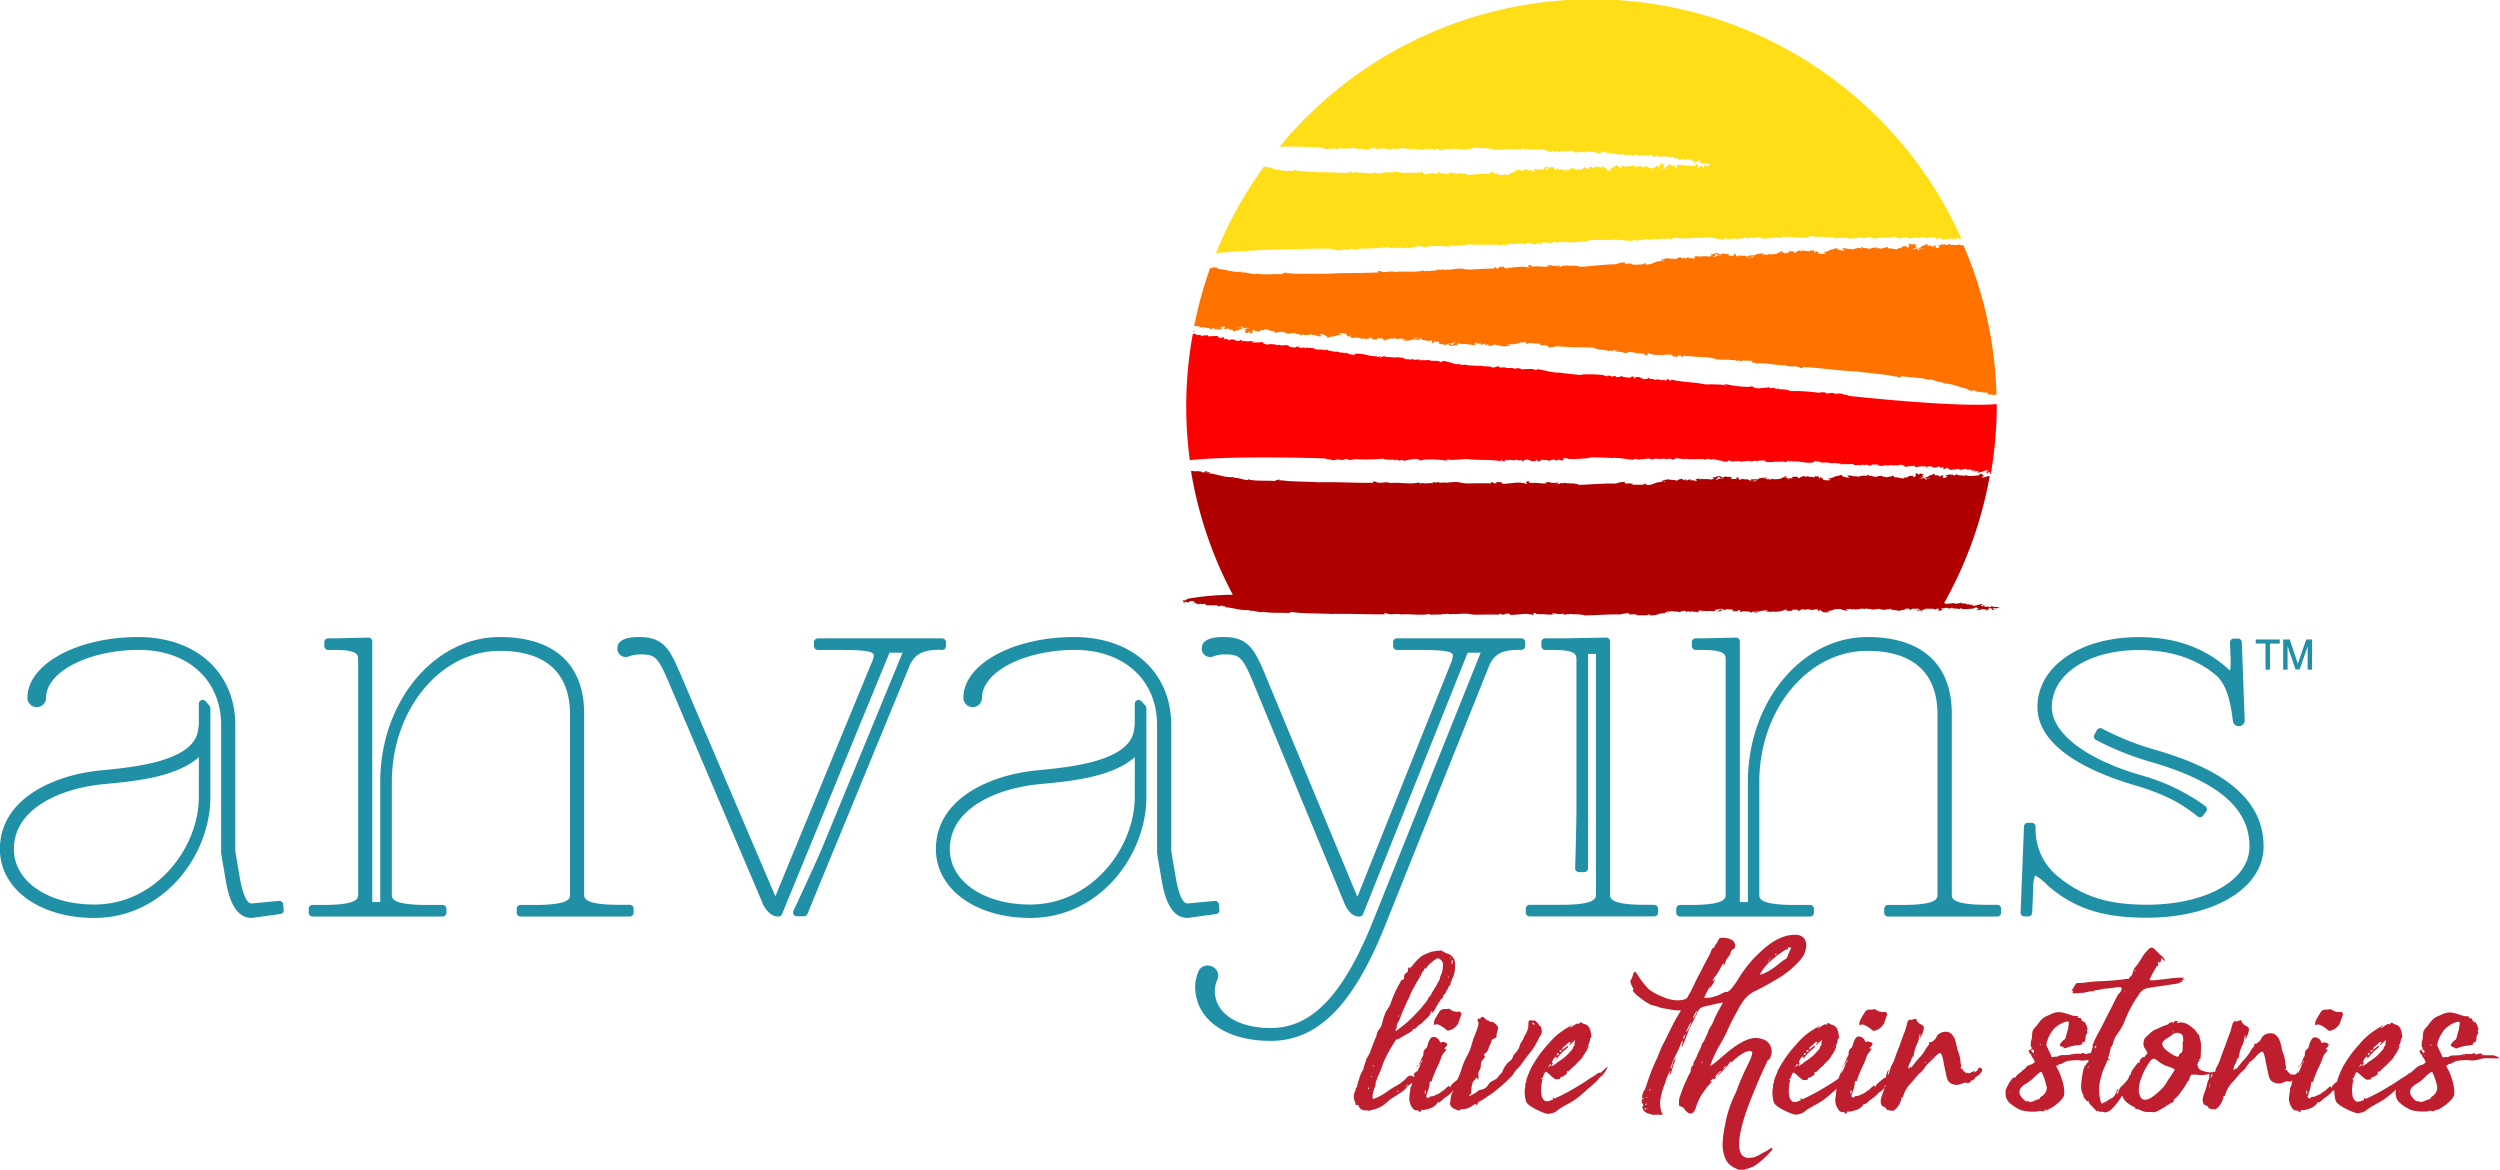 <svg id="Layer_1" data-name="Layer 1" xmlns="http://www.w3.org/2000/svg" viewBox="0 0 552.08 258.28"><defs><style>.cls-1{fill:#b10000;}.cls-2{fill:#be1e2d;}.cls-3{fill:red;}.cls-4{fill:#ffde17;}.cls-5{fill:#ff7200;}.cls-6{fill:#1f90a6;}</style></defs><title>ANVAYINS-English-Identity</title><path class="cls-1" d="M431,180.44a.15.15,0,0,0,0-.07S431,180.42,431,180.44Z" transform="translate(-13.79 -47.87)"/><path class="cls-1" d="M416.79,180l.17,0C416.84,179.94,416.8,179.95,416.79,180Z" transform="translate(-13.79 -47.87)"/><path class="cls-1" d="M439.49,180.64l0,0h.6Z" transform="translate(-13.79 -47.87)"/><path class="cls-1" d="M386.5,179.44h.19A1,1,0,0,0,386.5,179.44Z" transform="translate(-13.79 -47.87)"/><path class="cls-1" d="M404.45,179.79a.74.74,0,0,1-.24.05C404.32,179.85,404.41,179.84,404.45,179.79Z" transform="translate(-13.79 -47.87)"/><path class="cls-1" d="M444,182.22l-.24-.11S443.83,182.2,444,182.22Z" transform="translate(-13.79 -47.87)"/><path class="cls-1" d="M452.62,181.79l0,0S452.6,181.78,452.62,181.79Z" transform="translate(-13.79 -47.87)"/><path class="cls-1" d="M449.24,181.36l-.24,0C449.1,181.4,449.24,181.4,449.24,181.36Z" transform="translate(-13.79 -47.87)"/><path class="cls-1" d="M448.89,181.43l.12,0C448.94,181.41,448.89,181.41,448.89,181.43Z" transform="translate(-13.79 -47.87)"/><path class="cls-1" d="M439.42,182.5c-.25.1-.76,0-.76.08C438.92,182.56,439.3,182.64,439.42,182.5Z" transform="translate(-13.79 -47.87)"/><path class="cls-1" d="M353.28,183.31h0Z" transform="translate(-13.79 -47.87)"/><path class="cls-1" d="M405.6,179.85l.13,0S405.74,179.83,405.6,179.85Z" transform="translate(-13.79 -47.87)"/><polygon class="cls-1" points="380.53 134.76 380.53 134.76 380.53 134.77 380.53 134.76"/><path class="cls-1" d="M394.92,182.5a1.18,1.18,0,0,0-.6.13A1.33,1.33,0,0,0,394.92,182.5Z" transform="translate(-13.79 -47.87)"/><path class="cls-1" d="M393,182.58h0Z" transform="translate(-13.79 -47.87)"/><path class="cls-1" d="M405.14,182.78h0Z" transform="translate(-13.79 -47.87)"/><path class="cls-1" d="M402.74,182.8l-.17,0A.51.51,0,0,0,402.74,182.8Z" transform="translate(-13.79 -47.87)"/><path class="cls-1" d="M387,182.87h0Z" transform="translate(-13.79 -47.87)"/><path class="cls-1" d="M405.45,182.81l-.31,0s0,.08-.16.12Z" transform="translate(-13.79 -47.87)"/><path class="cls-1" d="M390.72,182.71l-.11,0C390.69,182.74,390.71,182.72,390.72,182.71Z" transform="translate(-13.79 -47.87)"/><path class="cls-1" d="M387.14,183c.26,0,0-.08-.1-.12S387,182.94,387.14,183Z" transform="translate(-13.79 -47.87)"/><path class="cls-1" d="M413.8,182.38c-.05,0-.09,0-.08.07S413.81,182.4,413.8,182.38Z" transform="translate(-13.79 -47.87)"/><path class="cls-1" d="M436.86,182.5l-.09,0Z" transform="translate(-13.79 -47.87)"/><path class="cls-1" d="M435.59,182.24l-.26,0A.71.71,0,0,0,435.59,182.24Z" transform="translate(-13.79 -47.87)"/><path class="cls-1" d="M408.21,182.44a.67.67,0,0,0-.24.05A.5.5,0,0,0,408.21,182.44Z" transform="translate(-13.79 -47.87)"/><path class="cls-1" d="M435.06,182.3l-.32,0a.16.16,0,0,0,0,0Z" transform="translate(-13.79 -47.87)"/><path class="cls-1" d="M437.27,182.52l-.41,0A.82.82,0,0,0,437.27,182.52Z" transform="translate(-13.79 -47.87)"/><path class="cls-1" d="M422.27,182.17h0C422,182.24,422.14,182.22,422.27,182.17Z" transform="translate(-13.79 -47.87)"/><path class="cls-1" d="M433.65,182.58h0l-.09,0Z" transform="translate(-13.79 -47.87)"/><path class="cls-1" d="M438.66,182.58a.5.5,0,0,0-.16,0l.18,0A.07.07,0,0,1,438.66,182.58Z" transform="translate(-13.79 -47.87)"/><path class="cls-1" d="M427.09,182.42c.09-.06.13-.1.13-.13S427,182.32,427.09,182.42Z" transform="translate(-13.79 -47.87)"/><path class="cls-2" d="M314.84,283.11a0,0,0,0,0,0,0v-.09Z" transform="translate(-13.79 -47.87)"/><path class="cls-2" d="M326.63,283.66a1.35,1.35,0,0,0,.3-.7A1.73,1.73,0,0,0,326.63,283.66Z" transform="translate(-13.79 -47.87)"/><path class="cls-2" d="M326.6,283.77s0-.07,0-.11l-.06.09s0,0,0,.08v0A0,0,0,0,0,326.6,283.77Z" transform="translate(-13.79 -47.87)"/><path class="cls-2" d="M333.78,270.63l-.76.08h-.28a1.21,1.21,0,0,0-1.18.74,10.21,10.21,0,0,0-.6,1h0a1.56,1.56,0,0,0-.18.29,5.17,5.17,0,0,0-.24.53,1.46,1.46,0,0,0-.11.52.7.7,0,0,0,.06.29c0,.09.08.14.11.14a.12.12,0,0,0,.09,0l.09-.09.1-.09a.17.17,0,0,1,.1,0,2.56,2.56,0,0,1,1.09.43,5.92,5.92,0,0,1,1,.71l.25.2a.41.41,0,0,0,.25.08,2.83,2.83,0,0,0,1.32-.55,3.37,3.37,0,0,0,.81-.88,1.58,1.58,0,0,0,.28-.64v-.05a1.1,1.1,0,0,0,.1-.24l.19-.52.2-.56a1.54,1.54,0,0,0,.09-.3,2.59,2.59,0,0,1-.28-.36.29.29,0,0,0-.06-.11.16.16,0,0,0-.11,0l-.43.05a2.45,2.45,0,0,1-1.45-.38A.93.93,0,0,0,333.78,270.63Z" transform="translate(-13.79 -47.87)"/><path class="cls-2" d="M350.7,281.58q.43-.61,1-1.25l.33-.46a4.12,4.12,0,0,1,.41-.56,24.48,24.48,0,0,0,1.35-2.52,1.82,1.82,0,0,0,.48-1.15q-.13-1.07-.25-1.15c-.17,0-.31-.12-.43-.36a1.07,1.07,0,0,0-.33-.41.94.94,0,0,1-.18-.23.32.32,0,0,0-.25-.2,2.06,2.06,0,0,0-.48-.05l-.38-.05c-.31,0-.49,0-.56.13a2.07,2.07,0,0,0-.1.89,4.25,4.25,0,0,1-.36,1.53,5.15,5.15,0,0,1-.31.61,2.41,2.41,0,0,0-.33.64,5.3,5.3,0,0,1-.69,1.2,5.23,5.23,0,0,0-.25.66,3.91,3.91,0,0,1-1,1.63,2.59,2.59,0,0,0-.51.84,1.55,1.55,0,0,1-.56.81,7.5,7.5,0,0,0-.61.51l-.1.13a5.4,5.4,0,0,0-1,1.68l-.05.13a2.56,2.56,0,0,1-.51.58,2.78,2.78,0,0,0-.28.33,2.06,2.06,0,0,1-.5.59,3.88,3.88,0,0,1-.62.38,2.36,2.36,0,0,0-1.25,1.07,2.25,2.25,0,0,1-1,.84l-.81.2a2.71,2.71,0,0,0-.71.48,4.38,4.38,0,0,1-.81.48l-.36.18a.62.62,0,0,1-.41.18h-.09s0,0,0,0,.15-.28.46-.53l.05-.41a5.61,5.61,0,0,1,.41-2.27l.59-.61c0-.14.08-.2.18-.2s.15,0,.15.18l.05.13.05.08.08,0a1.51,1.51,0,0,0,.1-.51,1.47,1.47,0,0,0-.05-.41v-.41a1.56,1.56,0,0,1,.18-.61,2,2,0,0,0,.36-1.2,4.41,4.41,0,0,1,.13-.74,2.26,2.26,0,0,1,.41-.59,2.66,2.66,0,0,0,.38-.59l-.08-.18a.15.15,0,0,1-.08-.13c0-.19,0-.29.08-.31a2.24,2.24,0,0,0,.65-.66,3.05,3.05,0,0,0,.29-.69l0-.08a4,4,0,0,1,.36-.76l.13-.28c0-.12.06-.22.08-.31a.83.83,0,0,1,.09-.24.81.81,0,0,1,.29-.25,5.37,5.37,0,0,1,.74-.34l0-.36a2.66,2.66,0,0,1,.15-.89,5,5,0,0,0,.13-.53,1.31,1.31,0,0,1,.08-.3.78.78,0,0,0,0-.18,4.56,4.56,0,0,0-.92-1,.9.9,0,0,0-.25-.13l-.56-.1a.42.42,0,0,1-.43-.33l-.05,0c0,.05,0,.08-.1.08s-.2-.08-.36-.23l-.2-.18a1,1,0,0,0-.66-.41.31.31,0,0,0-.28.18.4.4,0,0,1-.13.23l-.15,0-.1,0h-.17l-.09,0a.24.24,0,0,0-.06.14,1.31,1.31,0,0,0,0,.19v.08a.32.32,0,0,0,0,.17l.09.14.06.1a.25.25,0,0,1,0,.15,1.75,1.75,0,0,1,0,.28.07.07,0,0,0,0,.05,15.23,15.23,0,0,1-.79,2.34q-.41,1-.71,2.11a11.4,11.4,0,0,1-1.12,2.7,14.38,14.38,0,0,0-1,2.32,13.38,13.38,0,0,1-1.09,2.78,11.71,11.71,0,0,0-1.13.94,1.7,1.7,0,0,0-.41.84q0-.43-.23-.43t-.84.61a2.91,2.91,0,0,1-.74.56,2.05,2.05,0,0,0-.41.31,3.19,3.19,0,0,1-.79.41,2.66,2.66,0,0,0-.38.18,1.86,1.86,0,0,1-.79.2h-.23l-.13.15a.62.62,0,0,1-.15.15.36.36,0,0,1-.2.05l-.15-.1-.08-.05-.13-.09a.13.13,0,0,1-.05-.11l.43-1.32a6.17,6.17,0,0,0,.36-1.78l.08-.2.05,0,.15.05c.14,0,.23-.18.28-.53q.43-1.22,1-2.47a21.14,21.14,0,0,0,.89-2,3.29,3.29,0,0,1,.79-1.5l.41-.56a.07.07,0,0,1,0-.05.43.43,0,0,0,0-.13.05.05,0,0,0,0,0l0,0a1.45,1.45,0,0,1-.34,0,.1.1,0,0,1-.09-.1.64.64,0,0,1,.15-.15l.33-.36a.6.6,0,0,0,.18-.38q0-.28-.53-.46a1.63,1.63,0,0,0-.46-.1.31.31,0,0,0-.18.05.64.64,0,0,1-.31.1c-.05,0-.11-.1-.18-.25a1.52,1.52,0,0,0-1.45-1q-.71,0-1.22,1.78-.13.61-.33.71a1.4,1.4,0,0,0-.61,1.25.51.51,0,0,0,0,.23.28.28,0,0,1-.05.15,5.28,5.28,0,0,0-.46.94,7.46,7.46,0,0,1-.43.92,1,1,0,0,0-.1.31.1.1,0,0,0,0,.08,1,1,0,0,0,.13-.23,1,1,0,0,1,.23-.36.62.62,0,0,0,.2-.3,1.36,1.36,0,0,1,.11-.19.41.41,0,0,1,.19-.14l-.1.23a1.06,1.06,0,0,1-.13.29.31.31,0,0,1-.28.11l.05.15,0,.08a15.64,15.64,0,0,1-.7,1.65l-.09,0h0a1.25,1.25,0,0,0,.08-.42l0,.08a.89.89,0,0,0-.09.16l-.1.23a1.21,1.21,0,0,0-.39.27.47.47,0,0,0-.13.38.5.5,0,0,0,.05.23l.05.09-.07.17a2.05,2.05,0,0,0-1-.29,1.54,1.54,0,0,0-.81.64,9.77,9.77,0,0,1-2.44,1.76q-.79.46-1.81,1.17a12.11,12.11,0,0,1-2.67,1.48.5.5,0,0,1-.23.05.22.22,0,0,1-.24-.19,1.76,1.76,0,0,1,0-.34,2.15,2.15,0,0,1,.08-.61,7.8,7.8,0,0,1,.53-1.65,1,1,0,0,0,.08-.36V287a.86.86,0,0,1,.15-.48,1.08,1.08,0,0,0,.13-.31,1.69,1.69,0,0,1,.18-.59,14.34,14.34,0,0,0,1-2.42,13.72,13.72,0,0,1,.81-1.86l.15-.33q.08-.18.25-.51c.12-.22.3-.53.53-.94s.71-1.13,1.32-2.16l.1,0h.15a.63.63,0,0,0,.2-.06l1.86-1.07a10.52,10.52,0,0,0,1.17-.71,1,1,0,0,0,.2-.31l.09-.13a.11.11,0,0,1,.09-.05l.31,0a4.09,4.09,0,0,0,.48-.46,3.48,3.48,0,0,1,.36-.36.72.72,0,0,1,.38-.18l.92-.89q.33-.3.89-.87a1.24,1.24,0,0,0,.43-.92.33.33,0,0,1,.13-.3l.05.1a.23.23,0,0,1,0,.1.28.28,0,0,0,0,.13l.05.06.08.09.33-.38a1.9,1.9,0,0,0,.32-.41,2.45,2.45,0,0,0,.19-.43,2.55,2.55,0,0,0,.15-.31l0,0,.05.06a.09.09,0,0,0,.08,0,0,0,0,0,0,0,0l0-.08a.19.19,0,0,0,0-.08,4.28,4.28,0,0,1,.61-1,.68.68,0,0,0,.18-.46v-.08a0,0,0,0,1,0,0,.5.5,0,0,0,.25.1q.1-.23.2-.41a1.76,1.76,0,0,0,.13-.25,1.33,1.33,0,0,0,.08-.31c0-.08.09-.13.2-.13a.14.14,0,0,0,.14-.08l.09-.2a1.38,1.38,0,0,1,.25-.53,2.91,2.91,0,0,0,.41-.87l.05-.08.05,0a.46.46,0,0,0,.28-.41v-.05a2.31,2.31,0,0,1,.23-.66l.15-.41a1.9,1.9,0,0,1,.2-.46,2.88,2.88,0,0,0,.2-.53,6.65,6.65,0,0,0,.25-1.83l0-.71a2.32,2.32,0,0,0-1.73-2.14,5.22,5.22,0,0,1-.76-.36,2.13,2.13,0,0,0-.42-.23,1.11,1.11,0,0,0-.42-.1.44.44,0,0,0-.2.08l-.38,0a1.65,1.65,0,0,0-.48.08.63.63,0,0,1-.28.05,2.89,2.89,0,0,0-1.09.3q-.74.28-1.21.51a3.71,3.71,0,0,0-.92.65q-.45.42-1.16,1.21a5.6,5.6,0,0,1-1.09,1.17.62.62,0,0,1,.05-.23.41.41,0,0,0,.05-.18l-.08.05a1.07,1.07,0,0,0-.2.15.35.35,0,0,0-.08.26l0,.28a.55.55,0,0,1-.1.37,1.5,1.5,0,0,1-.38.27,1.06,1.06,0,0,0-.36.89,1.23,1.23,0,0,1-.05.38.16.16,0,0,1-.1.13l-.18.05-.19.05a.23.23,0,0,0-.14.13l-.36.69a23.87,23.87,0,0,0-1.86,4.07l-.05.13a5.16,5.16,0,0,1-.23.61,3.23,3.23,0,0,1-.38.61,5.84,5.84,0,0,0-.79,1.55l-.13.36a11.44,11.44,0,0,0-.38,1.3,3.22,3.22,0,0,1-.69,1.48,2.25,2.25,0,0,0-.53,1.17v.1a.05.05,0,0,1,0,0l0,.06a3.3,3.3,0,0,0-.19.41q-.14.33-.45,1.11t-.84,2.23a9.46,9.46,0,0,1-.53,1,2.71,2.71,0,0,0-.43,1l-.05.15a1.13,1.13,0,0,1-.08.27.48.48,0,0,1-.15.19.22.22,0,0,1,.08.15l-.08.1h-.05a2.73,2.73,0,0,1-.46,1.37,8.8,8.8,0,0,0-.53,1.17,4.31,4.31,0,0,1-.25.84,6.3,6.3,0,0,0-.31,1.25.42.42,0,0,1-.18.26l0,0a.49.49,0,0,0-.15.36v.23a2.68,2.68,0,0,0-.41,1.37,3.22,3.22,0,0,0,.13.87,3.2,3.2,0,0,1,.25.76l0,.26h.31q.28,0,.31.08l.05.1a1.34,1.34,0,0,0,.1.25,1.79,1.79,0,0,0,.61.59,1.94,1.94,0,0,0,.92.18,1,1,0,0,1,.28,0l.18.05.1.05,1.6-.41a6.79,6.79,0,0,0,2.47-1.48,9.83,9.83,0,0,1,1.17-.92q1.58-1,2.24-1.46a7.53,7.53,0,0,0,1.09-1,6.9,6.9,0,0,1,.83-.75l.22-.16v0a1.67,1.67,0,0,1-.2.79.81.81,0,0,0-.18.51,4.6,4.6,0,0,1-.1.94l-.05.38q-.08.69-.08.89a3.55,3.55,0,0,0,.81,2.16.92.92,0,0,0,.46.36,1.35,1.35,0,0,0,.41.05l.13,0,.1,0,.1.08q.23.28.38.28s.06,0,.09-.08a1.2,1.2,0,0,1,.11-.18l.1-.18q.05-.08.08-.08l.25.08a1.72,1.72,0,0,0,.41-.05l.41-.1a6.46,6.46,0,0,0,1.22-.41,2.84,2.84,0,0,0,1.15-1,.18.18,0,0,1,.08-.13.54.54,0,0,1,.2,0q.28,0,1-.71.2-.18.56-.43a7.61,7.61,0,0,0,1.48-1.3l.2-.25v.05a.07.07,0,0,0,0,.05v0a5,5,0,0,0-.64,2.14,4.7,4.7,0,0,1-.1.79,1.16,1.16,0,0,0,.23.53v0a1.62,1.62,0,0,0,.84.59l.41.18a.55.55,0,0,0,.36.15,1,1,0,0,0,.61-.28.09.09,0,0,1,.06,0h.14l.33,0A3.92,3.92,0,0,0,339,292a2.19,2.19,0,0,1,.61-.33q.2,0,.33.43a1.31,1.31,0,0,1,.34-.79,1.89,1.89,0,0,1,.57-.38,10.56,10.56,0,0,0,1.09-.69q.38-.28.79-.53a12,12,0,0,0,1.35-1l.36-.28.76-.64q.46-.38,1.25-1.12l.89-.87a5.16,5.16,0,0,0,.81-1,5.52,5.52,0,0,1,.59-.79,10.14,10.14,0,0,0,1.55-1.88,2.76,2.76,0,0,0,.36-.51Zm1.6-7.82.05,0a.29.29,0,0,1,.13,0,.28.28,0,0,1,.1.11.79.79,0,0,1,.08.27.05.05,0,0,1,0,0h-.14l-.1,0a.62.62,0,0,1-.19-.15.29.29,0,0,1-.09-.18C352.13,273.82,352.19,273.78,352.31,273.77Zm-17.92-13.44a2.73,2.73,0,0,1,.05-.53.71.71,0,0,1,.18.48,1.3,1.3,0,0,1-.23.61l0-.41Zm-.29-1a.21.21,0,0,1,.11,0l0,.08,0,.05-.1.13-.05-.15A.08.08,0,0,1,334.09,259.31Zm-.55,4.3v-.06l0,0,0,0a.11.11,0,0,1,0-.08.1.1,0,0,1,.08,0l.08.13a.21.21,0,0,1-.2.18l0,0Zm-6.31-.33a.22.22,0,0,1,0-.1l.05-.08q.08,0,.08.08t-.13.15h0Zm-4.56,8.86.1-.1v.08a.25.25,0,0,1-.05.13.37.37,0,0,1-.11.11l-.09,0,0,0C322.5,272.31,322.56,272.24,322.68,272.14Zm-.64,3a.67.67,0,0,1,.1-.14l.09-.1a.17.17,0,0,0,0-.1v-.15a2.53,2.53,0,0,1,.28-1,7.42,7.42,0,0,0,.69-1.5q.25-.71.59-1.45.48-1.07.56-1.3a6,6,0,0,1,.33-.66,3.21,3.21,0,0,0,.31-.64,13.38,13.38,0,0,1,.87-1.88l.13-.2a.44.44,0,0,1,.13-.23,24.19,24.19,0,0,1,1.5-2.57l.05-.18q.05-.15.11-.3a1,1,0,0,1,.22-.3.88.88,0,0,0,.28-.56l0-.2.05,0a.18.18,0,0,1,.08.08.29.29,0,0,0,.1.1q.08,0,.46-.51a3.48,3.48,0,0,1,.69-.74l.41-.33a3.58,3.58,0,0,1,.79-.59.12.12,0,0,0,.09,0,.34.34,0,0,0,.06-.09.38.38,0,0,1,.08-.1.17.17,0,0,1,.13-.05,1.52,1.52,0,0,1,1.2,1.88,4.35,4.35,0,0,1-.48,2,1.81,1.81,0,0,0-.15.46,1.55,1.55,0,0,1-.13.46l-.43.81a10,10,0,0,1-.69,1.17q-.3.46-.59,1a2.64,2.64,0,0,1-.32.55,1.64,1.64,0,0,1-.24.24.24.24,0,0,0-.1.13h0a4.31,4.31,0,0,1-.76,1.22l-.61.74a17.61,17.61,0,0,1-1.4,1.55,25.27,25.27,0,0,1-4.46,3.87l0,0A.34.34,0,0,1,322,275.18ZM316,288.38c-.05,0-.09-.07-.1-.2s.06-.13.13-.13.08,0,.08.18S316,288.38,316,288.38Zm1-5.35s.06,0,.09.1l.08.2a.49.49,0,0,1,0,.15l-.28-.43Zm-.43,2.57a.13.13,0,0,1,.15-.15,0,0,0,0,1,0,0,.18.18,0,0,1,0,.08c0,.12-.07.18-.2.18Zm5.93,3.41c-.07,0-.1-.08-.1-.2s.05-.05.15-.05.05.07.05.2Zm2.11-1.45a1.42,1.42,0,0,1-.41.43l0,0a.83.83,0,0,1,.23-.41,1.47,1.47,0,0,1,.38-.33A2.4,2.4,0,0,1,324.59,287.56Zm4,1.68a1.72,1.72,0,0,0-.08.23.44.44,0,0,1-.13-.25l.1-.59c.14.07.2.15.2.25A.63.63,0,0,1,328.58,289.24Z" transform="translate(-13.79 -47.87)"/><path class="cls-2" d="M366.64,284.86a9.39,9.39,0,0,1-1.22.84l-.66.41q-1.09.79-3.39,2.14a39.31,39.31,0,0,1-4.23,2.19l-.2,0,.05-.13v-.06h0l-.11,0-.15.08s-.06,0-.06.06a.17.17,0,0,0,.05.13l.05.1c0,.1-.13.16-.38.18a2.28,2.28,0,0,1-1,.26.88.88,0,0,1-.56-.18,1.85,1.85,0,0,1-.6-1.09,7.22,7.22,0,0,1-.11-1.22,9.12,9.12,0,0,1,.25-2.11l.08-.33v0h0l-.08,0-.18,0a.5.5,0,0,1,0-.14.15.15,0,0,1,0-.06l.09,0,.08.05s0,0,0,.05a5.65,5.65,0,0,0,.28-.61,5.58,5.58,0,0,1,.27-.6c.09-.18.19-.27.29-.27a3.65,3.65,0,0,1,.79.61,5.66,5.66,0,0,0,.94.79c.17.17.29.25.36.25l.43,0q.59,0,.64-.2a.29.29,0,0,0,0-.13.23.23,0,0,1,0-.1.07.07,0,0,1,.08-.08l.05,0h.23a1.08,1.08,0,0,0,.38-.23l.18-.1a2.6,2.6,0,0,0,.38-.27.46.46,0,0,0,.15-.22,1,1,0,0,0,0-.23l0-.26a.68.68,0,0,0,.31.08.21.21,0,0,0,.13-.08l.15-.15a1.09,1.09,0,0,1,.28-.28.65.65,0,0,0,.2-.18l.23-.25.18-.2.1,0,.1-.08q.92-1,1.4-1.43a3.8,3.8,0,0,0,.61-.89,3.63,3.63,0,0,1,.3-.46,3.22,3.22,0,0,0,.31-.47,6.64,6.64,0,0,0,.32-.65,1.54,1.54,0,0,0,.14-.43.35.35,0,0,0-.05-.23.49.49,0,0,1,0-.15s.08-.1.23-.2v-.2a1,1,0,0,1,.15-.41,0,0,0,0,1,0,0l0,0q0-.66.18-.66c.1,0,.15-.11.15-.28a4.2,4.2,0,0,0-.13-.79,3.05,3.05,0,0,0-.4-1.25,1.68,1.68,0,0,0-1.06-.74,1,1,0,0,1-.48-.25.35.35,0,0,0-.25-.1l-.08,0a.11.11,0,0,1-.08,0,.27.27,0,0,0-.15.05l0,.05a.17.17,0,0,0,0,.08.44.44,0,0,1-.06.13.2.2,0,0,1-.17.05l-.05,0a.1.1,0,0,1,0-.08.15.15,0,0,1,0-.06s0,0,0,0l-.13,0-.05,0-.31.15a5.18,5.18,0,0,0-.66.41,1.54,1.54,0,0,1-.51.28l-.13.08,0,0s-.08-.08-.08-.12a.34.34,0,0,1,.13-.08l.43-.3.05-.05a0,0,0,0,0,0,0l-.05,0-.33.1-.74.46a21.67,21.67,0,0,0-2.11,1.46,15.79,15.79,0,0,0-2,2,26.56,26.56,0,0,0-3.49,4.68,1.28,1.28,0,0,1-.18.3q-.36.64-.48.93c-.09.2-.14.34-.18.45l-.06.18c0,.07-.06.15-.11.25a2.46,2.46,0,0,0-.23.59l-.1.28a1.41,1.41,0,0,0-.15.69l0,.13a.66.66,0,0,1-.08.15.82.82,0,0,0-.13.48,3.84,3.84,0,0,1-.05.64,4.45,4.45,0,0,0-.1,1.12,5.16,5.16,0,0,0,.08.84,5.5,5.5,0,0,0,.18,1,1.57,1.57,0,0,0,.27.52,3,3,0,0,0,.5.46l.13.1a11.83,11.83,0,0,0,1.88,1.06,10.42,10.42,0,0,0,2,.75,5.15,5.15,0,0,0,1.08-.19,2.46,2.46,0,0,0,.93-.45,8.48,8.48,0,0,1,1.68-1.1,7.7,7.7,0,0,1,.89-.51,6.67,6.67,0,0,0,.59-.33,3,3,0,0,1,.46-.28,3.78,3.78,0,0,0,.69-.48,20.84,20.84,0,0,0,2.16-1.81l.92-.79q.92-.79,1.38-1.22a5.33,5.33,0,0,0,.36-.41,4.59,4.59,0,0,1,.31-.37,2,2,0,0,1,.25-.24.64.64,0,0,0,.2-.18,1.85,1.85,0,0,1,.28-.23.45.45,0,0,0,.13-.13,1,1,0,0,0,.1-.23c0-.09.08-.18.13-.28l-.08.31a5.23,5.23,0,0,0,.84-1.58l-1.6,1.43A.92.92,0,0,0,366.64,284.86Zm-2.49-5.73a.1.1,0,0,1,0-.06h0c.08,0,.13,0,.13.08l-.1.05h-.08Zm-.74.92,0,0,0-.18ZM361,277.51h0v0a.16.16,0,0,1,0,.08.11.11,0,0,1-.09.05h-.05a0,0,0,0,1,0,0A.21.21,0,0,1,361,277.51Zm-.81-2.72.18,0-.11,0-.2,0H360a0,0,0,0,1,0,0A.23.23,0,0,1,360.15,274.78Zm-1.88,5c.22,0,.33,0,.33.1a.3.3,0,0,1,0,.1.52.52,0,0,1-.1.14.19.19,0,0,1-.14.06h-.05c-.09,0-.13-.06-.13-.18A.25.25,0,0,1,358.26,279.75Zm-.46.61v0c.12,0,.18.07.18.15a.32.32,0,0,1-.05.18.37.37,0,0,1-.11.11l-.19.09-.05,0h-.05a0,0,0,0,1,0,0A.75.75,0,0,1,357.81,280.36Zm-1.25,1.83q.41-.89.79-1l.08.05.05.05,0,.15-.08.28s.16-.14.38-.41a9.37,9.37,0,0,1,1.81-1.83l.1-.1.23-.2a.29.29,0,0,0,.1-.2c0-.12,0-.18-.05-.18a.5.5,0,0,0-.2.11l-.36.27-.38.29a.86.86,0,0,1-.28.17l0-.13q0-.36.46-.59l.36-.33.47-.45a.63.63,0,0,1,.39-.19.1.1,0,0,1,.1.05.82.82,0,0,1,.05.15s0,0-.08.08a.62.62,0,0,0-.28.46q.25-.18.52-.41t.47-.43l.25-.24c.07-.06.11-.09.13-.09h0v.06a4.45,4.45,0,0,0-.15,1q0,.26-.08.26l-.13.05a.1.1,0,0,0-.05.1,1.16,1.16,0,0,1-.38.74,14.08,14.08,0,0,1-1.17,1.26,9.72,9.72,0,0,1-1.2.93q-.46.3-.87.61a4.35,4.35,0,0,1-1.17.76l-.05,0c.22-.42.33-.65.33-.66a.09.09,0,0,0,0-.08l-.09,0-.05,0a0,0,0,0,1,0,0A.52.52,0,0,1,356.56,282.19Zm-.84,1.15c.14-.2.24-.35.31-.43l.08-.1,0,0h0c.1,0,.15,0,.15.1s-.15.3-.46.48l-.18.15h-.05Zm-1,1.37a0,0,0,0,1,0,0h0a.06.06,0,0,1,0,0,.07.07,0,0,1,0,.05l-.08.08a0,0,0,0,1,0,0,.11.11,0,0,1,0-.05A.18.18,0,0,1,354.69,284.71Zm-2.89-.53c-.05,0-.08-.05-.08-.15v0c.09,0,.14.05.15.1S351.83,284.18,351.8,284.18Z" transform="translate(-13.79 -47.87)"/><path class="cls-2" d="M405.08,301.54h0s0,0,0,0l.05-.18s0,0,0,0h0a1.68,1.68,0,0,0-.76.38l-.25.18,0,0-1.12.59a12.35,12.35,0,0,1-1.37.73,3.8,3.8,0,0,1-1.55.32,1.87,1.87,0,0,1-1.76-.82,4,4,0,0,1-.48-2.09q0-3.26,2.24-9.11,2-5.19,3.94-9.19a3.65,3.65,0,0,1,.28-.61s0,0,0,.05a.46.46,0,0,0,0,.1l0,.1s0,.05,0,.05.16-.11.28-.33a4.15,4.15,0,0,0,.32-.8,3.26,3.26,0,0,0,.14-.93q-.2-2.49-3-2.85l-.56-.05q-2.7,0-7.38,4.15l-.05,0a18.7,18.7,0,0,1-2.62,2.09,24.76,24.76,0,0,1,2.24-4.84q1-1.71,1.73-3.36t2.14-4.17a14.78,14.78,0,0,1,1.44-2.33,6.35,6.35,0,0,1,2.08-1.74q2.88-1.4,5.65-3.1a20.09,20.09,0,0,0,4.86-4.18,4.93,4.93,0,0,0,1.1-3,2.46,2.46,0,0,0-.46-1.46,2.26,2.26,0,0,0-1.58-.83l-.53,0q-3.44,0-7.26,3.49a26.83,26.83,0,0,0-4.94,5.86q-2,3.29-2.83,3.28H395a1.6,1.6,0,0,0-.79.23,8.48,8.48,0,0,1-1.72.74,6.3,6.3,0,0,1-1.92.33l-.41,0a2.32,2.32,0,0,1,.22-.61l.42-.87a8.71,8.71,0,0,1,.43-.78,1.45,1.45,0,0,1,.23-.32,7.78,7.78,0,0,1-.46,1.12q.33-.59.71-1.15a7.3,7.3,0,0,0,.84-1.43l0,0a.53.53,0,0,0-.2.1,2.45,2.45,0,0,1-.38.26,3,3,0,0,1,.69-1.17,10.25,10.25,0,0,0,1-1.63,4.89,4.89,0,0,1,.79-1.22s0,0,0,0a.29.29,0,0,1,0,.09l-.05.59a5.06,5.06,0,0,0,.46-1,3,3,0,0,1,.59-1,2.67,2.67,0,0,0,.53-1,1.07,1.07,0,0,1,.14-.32,1.71,1.71,0,0,1,.25-.33.39.39,0,0,1,.27-.14c.07,0,.14-.07.22-.22a1.16,1.16,0,0,0,.11-.55,1.53,1.53,0,0,0-.43-1,2.27,2.27,0,0,0-1.07-.53,5.42,5.42,0,0,0-1.3-.18,1,1,0,0,0-.66.14,1,1,0,0,0-.25.42,4.21,4.21,0,0,1-.51.81,2.17,2.17,0,0,0-.23.38c-.09.15-.17.29-.25.42s-.17.19-.25.19l-.05,0-.05-.05q-.18.41-.31.74a9.85,9.85,0,0,1-.51,1.12q-.56,1-1.07,2-.38.79-.81,1.58-.87,1.6-1.32,2.62a23.55,23.55,0,0,1-1.25,2.39,1.29,1.29,0,0,0-.15.3q-.38.76-2.34.76a8.09,8.09,0,0,1-3.23-.79,11.56,11.56,0,0,1-3-1.63,17,17,0,0,1-2.47-3.16.37.37,0,0,0-.08-.1,4.09,4.09,0,0,0-.29-.43.37.37,0,0,0-.27-.18q-.25,0-.48.87a2.88,2.88,0,0,1-.33.79.72.72,0,0,0-.18.43,3.82,3.82,0,0,0,.46,1.27,1.14,1.14,0,0,1,.2.46.11.11,0,0,1,0,.05l0,.05-.06.08-.09.15a5.74,5.74,0,0,0,.92,1q.38.33,1,.8t1.25.85a6.63,6.63,0,0,0,.87.48.91.91,0,0,0,.22.08l.27.05q.33.08,1.4.41a2.3,2.3,0,0,0,.79.23l1,.15q.81.18,1.43.26A12.94,12.94,0,0,0,385,271q-1.35,2.24-1.86,3.28l-1.78,3.59a17.41,17.41,0,0,0-.92,1.91q-.26.69-.66,1.66a.64.64,0,0,0-.08.15q-.79,1.68-1.22,2.8t-.87,2.42l-.53,1.58a.6.6,0,0,1-.13.2q-.08,0-.18.23a4.21,4.21,0,0,0-.19.53q-.09.3-.14.56a2.17,2.17,0,0,0-.05.33c0,.09,0,.13.1.13a1,1,0,0,0,.38-.13.71.71,0,0,1-.43.38c-.07,0-.1.14-.1.33a.85.85,0,0,0,.2.66.28.28,0,0,1,.08.2.15.15,0,0,0,0,.1l.06,0h.09s0,0-.05.08a.59.59,0,0,0-.15.17.52.52,0,0,0-.08.29,1.48,1.48,0,0,0,.51.87,3.29,3.29,0,0,0,.5.36,1.18,1.18,0,0,0,.42.13,4.55,4.55,0,0,1,.76.23h-.08v0a5,5,0,0,0,.64,0h1.53c.14,0,.2,0,.2-.08a.44.44,0,0,0-.08-.18,2.1,2.1,0,0,1-.18-.31,5,5,0,0,1-.24-1.06,8.27,8.27,0,0,1-.09-1.11,15.91,15.91,0,0,1,1.12-4.25,12.06,12.06,0,0,1,1.12-2.75,0,0,0,0,1,0,0v.08l0,.92a5.82,5.82,0,0,0,.29-.81l.27-.94a12.07,12.07,0,0,1,.51-1.48q.1-.28.23-.59a2.33,2.33,0,0,0-.81,1.5q-.18.92-.48.92a0,0,0,0,1,0,0V284a13.12,13.12,0,0,1,1.25-3.16,28.29,28.29,0,0,0,1.27-2.93c.08-.17.14-.25.15-.25s.05,0,.05.18a2.06,2.06,0,0,1-.05.56,3.62,3.62,0,0,0-.15.66l0,.05q.13,0,.51-1t1-2.58a34.67,34.67,0,0,1,1.55-3.14l.33-.71a3.31,3.31,0,0,1,.51-.94,1.83,1.83,0,0,1,1-.56q2.09-.51,4.23-.94l-.81,1.5a24.32,24.32,0,0,0-1.25,2.49,5.7,5.7,0,0,1-.61,1.25,5.78,5.78,0,0,0-.41.71q-.13.28-.25.64l-.28.66-.46,1a1.18,1.18,0,0,1-.17.34l-.17.22a1.09,1.09,0,0,0-.15.2,1.22,1.22,0,0,0-.13.36l-.23.59a164.52,164.52,0,0,1-.31.71,9.72,9.72,0,0,0-.46,1,4.89,4.89,0,0,1-.76,1.43v.05a1.85,1.85,0,0,0-.08.36.85.85,0,0,1,0,.2.32.32,0,0,1-.08.15l-.08.08-.15.13a.41.41,0,0,0-.1.15,4.47,4.47,0,0,0-.2.92.57.57,0,0,1-.06.26l-.17.3a7.44,7.44,0,0,0-.46.92l-.31.69a25.07,25.07,0,0,0-1.2,3,4,4,0,0,0-.38,1.6q0,1,.13,1l.15,0a.38.38,0,0,1,.2.1l.36.15a.82.82,0,0,1,.28.26q.74,1.12,1.45,1.12t1.12-1.2a13.7,13.7,0,0,1,1.21-2.79,20.62,20.62,0,0,1,2.2-2.86,1.39,1.39,0,0,0,.23-.25,0,0,0,0,0,0,0h-.08l-.37,0,.14-.18q.46-.43.56-.43a.11.11,0,0,1,.08,0,.1.1,0,0,1,0,.08.16.16,0,0,0,.08.08l.08-.08a1.69,1.69,0,0,0,.27-.2c.09-.09.14-.15.14-.2l-.08,0h-.11s-.06,0-.06,0a.92.92,0,0,1,.25-.43q.25-.3.53-.58a1.27,1.27,0,0,1,.33-.29l.2-.09.05,0,0,0q0,.08-.31.38-.48.46-.48.66a2.91,2.91,0,0,0,.46-.41l.79-.81.78-.84a4.48,4.48,0,0,0,.42-.51q.28-.54.46-.53a.16.16,0,0,1,.13.18v.1a4.48,4.48,0,0,1,1-1,10.31,10.31,0,0,1,1.59-1.12,3.08,3.08,0,0,1,1.43-.5.58.58,0,0,1,.59.33,6.67,6.67,0,0,1-.66,2l-1,2.06q-1.3,2.88-1.6,3.82-.15.41-.29.75t-.32.7a24.45,24.45,0,0,0-2.14,6.69,22.49,22.49,0,0,0-.56,4.35,7.76,7.76,0,0,0,.38,2.42,4.33,4.33,0,0,0,.94,1.74,5.19,5.19,0,0,0,1.71,1.13l.13.05.27.14.15.05h.5l.18,0,.2,0,.18,0h.05l.08,0,.18-.09a1.58,1.58,0,0,1,.38-.11,7.78,7.78,0,0,0,1.6-.59,17,17,0,0,0,3.77-3.33c.24-.25.36-.41.36-.46l0,0Zm.75-43a.33.33,0,0,1,.17-.05c.07,0,.1,0,.1.08s-.13.2-.23.2a.11.11,0,0,1-.1,0,.12.12,0,0,1,0-.06A.15.15,0,0,1,405.83,258.49Zm-1.39,1.31a2.09,2.09,0,0,1,.28-.34.41.41,0,0,1,.25-.15l.05,0a.25.25,0,0,1-.23.15.27.27,0,0,0-.17.14,1.75,1.75,0,0,0-.11.27,2.25,2.25,0,0,1-.1.23c0,.07-.07.1-.1.1a0,0,0,0,1,0,0,.17.17,0,0,1,0-.08A1.71,1.71,0,0,1,404.44,259.8Zm.32.31a19.81,19.81,0,0,1,3.09-2.41,2.84,2.84,0,0,1,.53-.23l.21-.09c.05,0,.08-.05.08-.09a.14.14,0,0,0,0-.06l-.05-.09a.19.19,0,0,1-.08-.06.12.12,0,0,1,0-.06s0,0,0,0h.06a1,1,0,0,1,.27,0l.24.06.13,0h.13q-.59,1.25-.79,1.81a1.9,1.9,0,0,1-.36.66,6.53,6.53,0,0,0-1.22.81q-2.9,2.44-4.61,2.7A11.66,11.66,0,0,1,404.76,260.11Zm-28.17,31.15a1.69,1.69,0,0,1,.15-.43l0,0A1.45,1.45,0,0,1,376.59,291.25Zm.66,1.55h-.08c-.14,0-.2-.05-.2-.15s.05-.13.15-.13a.35.35,0,0,1,.14.09.18.18,0,0,1,.06.11S377.31,292.77,377.26,292.81Zm.13-1a0,0,0,0,1,0,0h-.08c-.1,0-.15-.09-.15-.15a.08.08,0,0,1,.05-.08l.13-.05.09,0a.12.12,0,0,1,0,.1.11.11,0,0,1,0,.05Zm.18,1a0,0,0,0,1,0,0,.38.38,0,0,1-.1-.18l.05-.05q.08,0,.08.15Zm0-1.86h-.05l-.08,0h.15a0,0,0,0,1,0,0Zm0-.71h-.06c-.1,0-.15,0-.15-.08s0-.08.1-.08a.12.12,0,0,1,.09,0,.12.12,0,0,1,0,.09S377.58,290.21,377.57,290.21Zm.64-1.67-.08.15a.11.11,0,0,1-.09.06,0,0,0,0,1,0,0v-.05a.87.87,0,0,1,.15-.46q.08,0,.08.15A.43.43,0,0,1,378.21,288.54Zm7.71-12q-.09.26-.19.48a1.13,1.13,0,0,1-.15.28l-.05-.28a.79.79,0,0,1,.15-.43,2.55,2.55,0,0,1,.31-.43l0,0A1.29,1.29,0,0,1,385.92,276.57Zm1.34-3a4,4,0,0,1-.25.74,1.78,1.78,0,0,1-.46.92.07.07,0,0,0,0,.05,1.74,1.74,0,0,0-.28.43l0,0h0c-.05,0-.08-.06-.08-.18a.41.41,0,0,1,.1-.26,5.47,5.47,0,0,0,.46-.87,3.14,3.14,0,0,1,.37-.69,1.15,1.15,0,0,1,.22-.25h0Zm1.08-1.83a4.4,4.4,0,0,1-.62,1h-.05a3.23,3.23,0,0,1,.27-.78,6.09,6.09,0,0,1,.38-.69,1.29,1.29,0,0,1,.22-.29l0,.05A2.28,2.28,0,0,1,388.34,271.73Zm1.11,11,0,0a.71.71,0,0,1,.31-.53l.05,0Q389.53,282.73,389.45,282.73Zm1.21,5.13a.12.12,0,0,1-.09,0s0,0,0,0v0a.11.11,0,0,1,0-.05l0-.06s0,0,.05,0h0a.05.05,0,0,1,0,0A.16.16,0,0,1,390.66,287.86Zm.47-.7a1,1,0,0,1,.2-.35C391.22,287,391.16,287.16,391.13,287.16Zm3.82-4a.47.47,0,0,1-.14.27,2.33,2.33,0,0,1-.29.29.48.48,0,0,1-.2.13h0v0a1.37,1.37,0,0,1,.66-.71Z" transform="translate(-13.79 -47.87)"/><path class="cls-2" d="M408.87,257.19a.69.69,0,0,0,.3-.07c-.23,0-.35,0-.35.07Z" transform="translate(-13.79 -47.87)"/><path class="cls-2" d="M424.6,274.27a.12.12,0,0,0,.09,0l.09-.09.1-.09a.17.17,0,0,1,.1,0,2.55,2.55,0,0,1,1.09.43,5.93,5.93,0,0,1,1,.71l.25.2a.42.42,0,0,0,.26.08,2.83,2.83,0,0,0,1.32-.55,3.38,3.38,0,0,0,.81-.88,1.58,1.58,0,0,0,.28-.64v-.05a1,1,0,0,0,.1-.24l.19-.52.2-.56a1.58,1.58,0,0,0,.09-.3,2.62,2.62,0,0,1-.28-.36.3.3,0,0,0-.06-.11.15.15,0,0,0-.11,0l-.43.05a2.45,2.45,0,0,1-1.45-.38.93.93,0,0,0-.51-.23l-.76.08h-.28a1.21,1.21,0,0,0-1.18.74,10,10,0,0,0-.6,1h0a1.57,1.57,0,0,0-.18.29,5.19,5.19,0,0,0-.24.53,1.44,1.44,0,0,0-.11.52.7.7,0,0,0,.06.29C424.53,274.23,424.57,274.27,424.6,274.27Z" transform="translate(-13.79 -47.87)"/><path class="cls-2" d="M420.58,283.77s0-.07,0-.11l-.06.08s0,0,0,.07v0A0,0,0,0,0,420.58,283.77Z" transform="translate(-13.79 -47.87)"/><path class="cls-2" d="M420.61,283.66a1.34,1.34,0,0,0,.3-.7A1.74,1.74,0,0,0,420.61,283.66Z" transform="translate(-13.79 -47.87)"/><path class="cls-2" d="M451,283.64a.5.5,0,0,0-.2.06.35.35,0,0,0-.18.22.69.69,0,0,1-.18.33,1.43,1.43,0,0,1-.3.23l-.26.2a1.16,1.16,0,0,0-.05-.19.29.29,0,0,0-.05-.09.7.7,0,0,0-.36.13l-.13.05a1.2,1.2,0,0,0-.33.18.45.45,0,0,1-.28.13.39.39,0,0,1-.15-.05.62.62,0,0,0-.23-.05.12.12,0,0,0-.09,0l-.06.06a.07.07,0,0,1,0,.05l-.05,0c-.05,0-.16-.09-.33-.25a2.7,2.7,0,0,1-.34-.28,1,1,0,0,1-.24-.3c-.05-.17-.12-.26-.2-.26l-.28,0v0a.59.59,0,0,1,.05-.18.69.69,0,0,0,.13-.41,1.09,1.09,0,0,0-.08-.38,3.53,3.53,0,0,1-.1-.69,6.74,6.74,0,0,0-.56-2.21q-.18-.66-.31-1.3a7.82,7.82,0,0,0-.38-1.32,3.22,3.22,0,0,0-.73-1.13,1.74,1.74,0,0,0-1.29-.47,2.61,2.61,0,0,0-1.11.25,1.8,1.8,0,0,0-.83.74,2.47,2.47,0,0,1-.33.58,2.27,2.27,0,0,1-.29.29l-.37.29a.57.57,0,0,1-.25.13l-.09,0-.06,0a0,0,0,0,0,0,0H440c-.1,0-.16,0-.18.06a.77.77,0,0,0,0,.24q0,.26-.48.79l-.15.18a9.57,9.57,0,0,1-1.5,2.14,11.64,11.64,0,0,0-.89,1l-1,1.3.05-.3a1.4,1.4,0,0,0-.41.33.31.31,0,0,1-.18.08s-.05-.05-.05-.15a2.26,2.26,0,0,1,.1-.46.1.1,0,0,0,0-.08,5.12,5.12,0,0,1,.28-.61,2.22,2.22,0,0,0,.33-.79.49.49,0,0,1,.05-.17l.11-.23a.76.76,0,0,1,.11-.17c.07,0,.1.17.1.51l0-.05a5.67,5.67,0,0,1,.1-.73q.1-.57.29-1.26a6.91,6.91,0,0,1,.47-1.25,3.87,3.87,0,0,0,.43-1.37l.08-.45a.87.87,0,0,1,.06-.24.26.26,0,0,1,.08-.1l.06,0,0,.15a1.31,1.31,0,0,1,0,.25,2.44,2.44,0,0,0,0,.38v.08a0,0,0,0,0,0,0s.09-.08.15-.23l.15-.41a4.09,4.09,0,0,0,.48-1.6q0-.46-.66-.76a1.71,1.71,0,0,1-1-1.12.29.29,0,0,0-.05-.1.2.2,0,0,0-.13,0l-.33.05a.76.76,0,0,0-.27.08l-.13.09a.11.11,0,0,0,0,.06l0,0h0a.4.4,0,0,1-.18-.05.74.74,0,0,0-.28-.05.52.52,0,0,0-.43.25,1.36,1.36,0,0,0-.23.56q-.33,1.25-.48,1.68-.64,1.65-1.22,3.33c-.12.27-.21.5-.28.69l-.28.73q-.13.32-.31.9a10.29,10.29,0,0,1-1,2.22l0,0-.23.74a5.8,5.8,0,0,1-.32,1h0l-.2,0a3.38,3.38,0,0,0,.14-.45,3.77,3.77,0,0,0,.08-.42c0-.1,0-.21.06-.32a3.39,3.39,0,0,0-.62,1.82v0a.21.21,0,0,1-.18.12.52.52,0,0,0-.29.08,2,2,0,0,0-.29.25,12.32,12.32,0,0,0-1.2,1,1.69,1.69,0,0,0-.41.84q0-.43-.23-.43t-.84.61a2.93,2.93,0,0,1-.74.56,2.08,2.08,0,0,0-.41.31,3.2,3.2,0,0,1-.79.41,2.58,2.58,0,0,0-.38.18,1.86,1.86,0,0,1-.79.2h-.23a1,1,0,0,0-.13.15.62.62,0,0,1-.15.15.36.36,0,0,1-.2.05l-.15-.1-.08-.05-.13-.09a.13.13,0,0,1-.05-.11l.43-1.32a6.18,6.18,0,0,0,.36-1.78l.08-.2.05,0,.15.05c.13,0,.23-.18.28-.53q.43-1.22,1-2.47a21.15,21.15,0,0,0,.89-2,3.3,3.3,0,0,1,.79-1.5l.41-.56a.07.07,0,0,1,0-.05.43.43,0,0,0,0-.13.05.05,0,0,0,0,0l0,0a1.45,1.45,0,0,1-.34,0,.1.1,0,0,1-.09-.1.62.62,0,0,1,.15-.15l.33-.36a.6.6,0,0,0,.18-.38q0-.28-.53-.46a1.63,1.63,0,0,0-.46-.1.31.31,0,0,0-.18.05.64.64,0,0,1-.3.1c-.05,0-.11-.1-.18-.25a1.52,1.52,0,0,0-1.45-1q-.71,0-1.22,1.78-.13.61-.33.71a1.39,1.39,0,0,0-.61,1.25.52.52,0,0,0,0,.23.27.27,0,0,1-.05.15,5.36,5.36,0,0,0-.46.94,7.37,7.37,0,0,1-.43.92,1,1,0,0,0-.1.31.1.1,0,0,0,0,.08,1,1,0,0,0,.13-.23,1,1,0,0,1,.23-.36.61.61,0,0,0,.2-.3,1.37,1.37,0,0,1,.11-.19.41.41,0,0,1,.19-.14l-.1.23a1,1,0,0,1-.13.29.31.31,0,0,1-.28.11l.05.15,0,.08a15.6,15.6,0,0,1-.92,2.11,1.3,1.3,0,0,1,.08-.46,1.25,1.25,0,0,0,.09-.43l0,.08a.83.83,0,0,0-.09.16l-.13.29-.2.46a7.92,7.92,0,0,0-.44,1.1l-.33.2q-1.09.79-3.39,2.14a39.26,39.26,0,0,1-4.23,2.19l-.2,0,.05-.13v-.06h0l-.11,0-.15.08s-.06,0-.06.06a.17.17,0,0,0,.05.13l.05.1c0,.1-.13.16-.38.18a2.28,2.28,0,0,1-1,.26.88.88,0,0,1-.56-.18,1.84,1.84,0,0,1-.6-1.09,7.11,7.11,0,0,1-.11-1.22,9.15,9.15,0,0,1,.25-2.11l.08-.33v0h0l-.08,0-.18,0a.56.56,0,0,1,0-.14.16.16,0,0,1,0-.06l.09,0,.08.05s0,0,0,.05a5.44,5.44,0,0,0,.28-.61,5.35,5.35,0,0,1,.27-.6c.09-.18.19-.27.29-.27a3.67,3.67,0,0,1,.79.61,5.68,5.68,0,0,0,.94.79c.17.17.29.25.36.25l.43,0c.39,0,.6-.07.64-.2a.27.27,0,0,0,0-.13.24.24,0,0,1,0-.1.07.07,0,0,1,.08-.08l.05,0h.23a1.08,1.08,0,0,0,.38-.23l.18-.1a2.59,2.59,0,0,0,.38-.27.47.47,0,0,0,.15-.22,1,1,0,0,0,0-.23l0-.26a.68.68,0,0,0,.3.08.21.21,0,0,0,.13-.08l.15-.15a1.08,1.08,0,0,1,.28-.28.64.64,0,0,0,.2-.18l.23-.25.18-.2.1,0,.1-.08q.92-1,1.4-1.43a3.76,3.76,0,0,0,.61-.89,3.64,3.64,0,0,1,.31-.46,3.28,3.28,0,0,0,.3-.47,6.64,6.64,0,0,0,.32-.65,1.56,1.56,0,0,0,.14-.43.35.35,0,0,0-.05-.23.47.47,0,0,1,0-.15s.08-.1.23-.2v-.2a1,1,0,0,1,.15-.41,0,0,0,0,1,0,0l0,0q0-.66.18-.66c.1,0,.15-.11.15-.28a4.25,4.25,0,0,0-.13-.79,3,3,0,0,0-.39-1.25,1.69,1.69,0,0,0-1.06-.74,1,1,0,0,1-.48-.25.35.35,0,0,0-.26-.1l-.08,0a.1.1,0,0,1-.08,0,.27.27,0,0,0-.15.05l0,.05a.17.17,0,0,0,0,.08.45.45,0,0,1-.06.13s-.08.05-.16.05l-.05,0a.1.1,0,0,1,0-.08.15.15,0,0,1,0-.06s0,0,0,0l-.13,0-.05,0-.3.15a5.07,5.07,0,0,0-.66.41,1.56,1.56,0,0,1-.51.28l-.13.08,0,0s-.08-.08-.08-.12a.34.34,0,0,1,.13-.08l.43-.3.05-.05a0,0,0,0,0,0,0l-.05,0-.33.1-.74.46a21.64,21.64,0,0,0-2.11,1.46,15.83,15.83,0,0,0-2,2,26.59,26.59,0,0,0-3.49,4.68,1.3,1.3,0,0,1-.18.3c-.24.43-.4.73-.48.93s-.14.34-.18.45l-.06.18c0,.07-.06.15-.11.25a2.48,2.48,0,0,0-.23.59c0,.09-.07.18-.1.28a1.42,1.42,0,0,0-.15.69l0,.13a.66.66,0,0,1-.08.15.82.82,0,0,0-.13.48,3.84,3.84,0,0,1-.05.64,4.47,4.47,0,0,0-.1,1.12,5.16,5.16,0,0,0,.08.84,5.57,5.57,0,0,0,.18,1,1.59,1.59,0,0,0,.27.52,3,3,0,0,0,.5.46l.13.1a11.79,11.79,0,0,0,1.88,1.06,10.42,10.42,0,0,0,2,.75,5.15,5.15,0,0,0,1.08-.19,2.45,2.45,0,0,0,.93-.45,8.49,8.49,0,0,1,1.68-1.1,7.75,7.75,0,0,1,.89-.51,6.68,6.68,0,0,0,.59-.33,3,3,0,0,1,.46-.28,3.76,3.76,0,0,0,.69-.48,20.67,20.67,0,0,0,2.16-1.81l.71-.61a.8.8,0,0,0-.12.4,4.53,4.53,0,0,1-.1.94c0,.14,0,.26-.05.38q-.08.69-.08.89a3.55,3.55,0,0,0,.81,2.16.92.92,0,0,0,.46.36,1.35,1.35,0,0,0,.41.05l.13,0,.1,0,.1.08c.15.19.28.28.38.28s.06,0,.09-.08a1.3,1.3,0,0,1,.11-.18l.1-.18q.05-.08.08-.08l.26.08a1.71,1.71,0,0,0,.41-.05l.41-.1a6.46,6.46,0,0,0,1.22-.41,2.85,2.85,0,0,0,1.15-1,.18.18,0,0,1,.08-.13.53.53,0,0,1,.2,0q.28,0,1-.71.2-.18.56-.43a7.61,7.61,0,0,0,1.48-1.3l.2-.25v.05a.07.07,0,0,0,0,.05v0h0a1.83,1.83,0,0,0,.61-.46l.53-.52a11.77,11.77,0,0,1-.38,1.15,7.43,7.43,0,0,0-.46,1.66,1.86,1.86,0,0,0,.19,1,.83.83,0,0,0,.47.36.1.1,0,0,0,.08,0,1.19,1.19,0,0,1,.31.2,1.85,1.85,0,0,1,.38.56v0l.08-.05a1,1,0,0,1,.36.05l.2.1a.27.27,0,0,0,.15.05c.05,0,.12-.07.2-.2l.25.23h.05l.1-.05a4.38,4.38,0,0,0,1.81-3l.15.05a.15.15,0,0,0,.13-.09.34.34,0,0,0,.05-.17,6.84,6.84,0,0,1,1.81-3l1.91-2.24-.18.26a5.23,5.23,0,0,0,1.2-1.32,6.07,6.07,0,0,1,1.15-1.3,6.14,6.14,0,0,0,.89-.87,6,6,0,0,1,.79-.75,1.37,1.37,0,0,1,.59-.34q.43,0,.84,2.47.1.51.16.8l.11.55q.1.33.23,1a4.09,4.09,0,0,0,.46,1.37,1.63,1.63,0,0,0,.78.62,2.6,2.6,0,0,0,1.06.24,3.18,3.18,0,0,0,1.09-.26,2.51,2.51,0,0,1,.82-.23,1.44,1.44,0,0,1,.53.1.89.89,0,0,0,.76-.51l.1-.13.1,0,.08.05.05,0h.05a6.55,6.55,0,0,0,.56-.61,1.3,1.3,0,0,1,.46-.38,2.73,2.73,0,0,0,.81-.8,1.52,1.52,0,0,0,.28-.62C451.28,283.73,451.19,283.64,451,283.64Zm-15.58-10h0a.06.06,0,0,1,0,0,.19.19,0,0,1,0,.08,0,0,0,0,1,0,0l0,0Zm-16.72,5.45a.1.1,0,0,1,0-.06h0c.09,0,.13,0,.13.08l-.1.05h-.08Zm-.74.92,0,0,0-.18Zm-2.44-2.55h0v0a.15.15,0,0,1,0,.08.11.11,0,0,1-.09.05h-.05a0,0,0,0,1,0,0A.21.21,0,0,1,415.52,277.51Zm-.81-2.72.18,0-.11,0-.2,0h-.05a0,0,0,0,1,0,0A.23.23,0,0,1,414.7,274.78Zm-1.88,5c.22,0,.33,0,.33.1a.31.31,0,0,1,0,.1.52.52,0,0,1-.1.14.19.19,0,0,1-.14.06h-.05c-.09,0-.13-.06-.13-.18A.25.25,0,0,1,412.82,279.75Zm-.46.61v0c.12,0,.18.07.18.15a.32.32,0,0,1-.05.18.37.37,0,0,1-.11.11l-.19.09-.05,0h-.05a0,0,0,0,1,0,0A.75.75,0,0,1,412.36,280.36Zm-1.25,1.83q.41-.89.79-1l.08.05.05.05,0,.15-.08.28s.16-.14.38-.41a9.38,9.38,0,0,1,1.81-1.83l.1-.1.23-.2a.29.29,0,0,0,.1-.2c0-.12,0-.18-.05-.18a.5.5,0,0,0-.2.11l-.36.27-.38.29a.84.84,0,0,1-.28.17l0-.13q0-.36.46-.59l.36-.33.47-.45a.63.63,0,0,1,.39-.19.1.1,0,0,1,.1.05.87.87,0,0,1,.05.15s0,0-.08.08a.61.61,0,0,0-.28.46q.26-.18.52-.41t.47-.43l.25-.24a.37.37,0,0,1,.13-.09h0v.06a4.56,4.56,0,0,0-.15,1q0,.26-.08.26l-.13.05a.1.1,0,0,0-.05.1,1.17,1.17,0,0,1-.38.74,14,14,0,0,1-1.17,1.26,9.64,9.64,0,0,1-1.2.93q-.46.3-.87.61a4.34,4.34,0,0,1-1.17.76l-.05,0q.33-.64.33-.66a.09.09,0,0,0,0-.08l-.09,0-.05,0a0,0,0,0,1,0,0A.51.51,0,0,1,411.11,282.19Zm-.84,1.15c.14-.2.24-.35.31-.43l.08-.1,0,0h0c.1,0,.15,0,.15.1s-.15.3-.46.48l-.18.15h-.05Zm-1,1.37a0,0,0,0,1,0,0h0a.05.05,0,0,1,0,0,.07.07,0,0,1,0,.05l-.08.08a0,0,0,0,1,0,0,.11.11,0,0,1,0-.05A.17.17,0,0,1,409.24,284.71Zm-2.89-.53q-.08,0-.08-.15v0c.09,0,.14.05.15.1S406.39,284.18,406.35,284.18Zm16.22,5.07a1.73,1.73,0,0,0-.08.23.44.44,0,0,1-.13-.25l.1-.59c.14.07.2.15.2.25A.63.63,0,0,1,422.57,289.24Zm7.55-1.54a1.65,1.65,0,0,1-.09.22,1.09,1.09,0,0,1-.08.2l0-.18a1.49,1.49,0,0,1,.07-.42l.13-.13,0,0v0A.94.94,0,0,1,430.12,287.7ZM439,282.5a1.5,1.5,0,0,0-.15.28.5.5,0,0,1,0-.09l0-.13,0-.11s0-.05,0-.05l.13-.1h0A1.14,1.14,0,0,1,439,282.5Zm1.15-.87a.17.17,0,0,0-.1.08l-.11.14-.09.09-.05,0a3,3,0,0,1,.27-.28l.2-.18c.06-.05.1-.08.11-.08A.8.8,0,0,1,440.18,281.63Z" transform="translate(-13.79 -47.87)"/><path class="cls-2" d="M430.89,283.9V284l0-.07Z" transform="translate(-13.79 -47.87)"/><path class="cls-2" d="M502.42,283.9V284l0-.07Z" transform="translate(-13.79 -47.87)"/><path class="cls-2" d="M521.27,283.66a1.34,1.34,0,0,0,.3-.7A1.74,1.74,0,0,0,521.27,283.66Z" transform="translate(-13.79 -47.87)"/><path class="cls-2" d="M525.26,274.27a.12.12,0,0,0,.09,0l.09-.09.1-.09a.17.17,0,0,1,.1,0,2.55,2.55,0,0,1,1.09.43,5.93,5.93,0,0,1,1,.71l.25.2a.42.42,0,0,0,.26.08,2.83,2.83,0,0,0,1.32-.55,3.38,3.38,0,0,0,.81-.88,1.58,1.58,0,0,0,.28-.64v-.05a1,1,0,0,0,.1-.24l.19-.52.2-.56a1.59,1.59,0,0,0,.09-.3,2.61,2.61,0,0,1-.28-.36.3.3,0,0,0-.06-.11.15.15,0,0,0-.11,0l-.43.05a2.45,2.45,0,0,1-1.45-.38.93.93,0,0,0-.51-.23l-.76.08h-.28a1.21,1.21,0,0,0-1.18.74,10,10,0,0,0-.6,1h0a1.57,1.57,0,0,0-.18.29,5.17,5.17,0,0,0-.24.53,1.44,1.44,0,0,0-.11.52.7.7,0,0,0,.06.29C525.19,274.23,525.22,274.27,525.26,274.27Z" transform="translate(-13.79 -47.87)"/><path class="cls-2" d="M521.24,283.77s0-.07,0-.11l-.06.08s0,0,0,.07v0A0,0,0,0,0,521.24,283.77Z" transform="translate(-13.79 -47.87)"/><path class="cls-2" d="M565.61,281.4a7.14,7.14,0,0,0-.72-.34,2.54,2.54,0,0,0-.66-.15c-.25,0-.61,0-1.08,0q-.48,0-.73,0a.87.87,0,0,1-.39-.13,2.29,2.29,0,0,1-.33-.28,2.4,2.4,0,0,0-.87.18h-.51l.05-.1c0-.08-.08-.13-.23-.13a.55.55,0,0,0-.19,0l-.09.05-.05.05a.33.33,0,0,1-.06.09.3.3,0,0,1-.19,0l-.38,0-.56,0a3,3,0,0,0-1.3.2,8.3,8.3,0,0,1-1,.1h-.13a6.38,6.38,0,0,0-1.25.08,1.89,1.89,0,0,1-.66.28l-.36,0-.25,0a.79.79,0,0,1-.33.1c-.12,0-.2-.1-.25-.31l-1.09-2.34a6.38,6.38,0,0,1,.89-2.48,5.38,5.38,0,0,1,2-2.07,4.57,4.57,0,0,1,1.83-.71h0l.16.08c.06,0,.09.12.09.25a6.21,6.21,0,0,1-.1.84,5.42,5.42,0,0,1-.36,1.45l-.1.46-.05.15a2.47,2.47,0,0,1-.14.5.63.63,0,0,1-.27.32h0a2.31,2.31,0,0,0-.34.27,1.3,1.3,0,0,0-.16.19.39.39,0,0,0-.08.1,1.13,1.13,0,0,0-.38.64q0,.18.69.43a2.12,2.12,0,0,1,.3.18l.18.1a9.08,9.08,0,0,1,2.88-.71q.92-.1.92-.33a.21.21,0,0,0,0-.08l-.05-.1a.07.07,0,0,1,0-.05l0-.05a.73.73,0,0,0,.57-.22,1.9,1.9,0,0,0,.19-1.08,1.73,1.73,0,0,1,.23-.51,1,1,0,0,0,.18-.43.77.77,0,0,0-.08-.27.25.25,0,0,0-.18-.11h0a.78.78,0,0,0,.19-.08.27.27,0,0,0,.11-.2,3.65,3.65,0,0,0-.48-1.3l-.13-.28-.06-.14a.06.06,0,0,0-.06,0q0,.18-.23.18l-.05-.05s.05-.08.15-.13l.08,0a.86.86,0,0,1-.48-.2.6.6,0,0,1-.13-.28.29.29,0,0,0,0-.13c-.07-.12-.25-.18-.53-.18l-.18,0h-.08a0,0,0,0,1,0,0,.15.15,0,0,1,.05-.1l.05-.13c0-.1-.11-.17-.33-.2l-.43,0a3.28,3.28,0,0,1-1.07-.28l-.94-.28a5.29,5.29,0,0,0-1.55-.28,3.7,3.7,0,0,0-1.65.43l-.74.33a6.49,6.49,0,0,0-.8.39,3.18,3.18,0,0,0-.66.56,11.22,11.22,0,0,0-.88,1.13l-.33.38a3.52,3.52,0,0,0-.5.62,1.81,1.81,0,0,0-.27.75l-.08,1.12-.05.23a4.32,4.32,0,0,0-.2,1.32.62.62,0,0,0,.15.46l.08.2a.51.51,0,0,1-.43.41c-.19.07-.28.12-.28.15a.17.17,0,0,0,0,.1.46.46,0,0,0,.11.1.3.3,0,0,0,.06.11.11.11,0,0,1,0,.06l-.05.1a2,2,0,0,0,.3.3l.14.09a.11.11,0,0,1,.06.09l-.05.13.64,1a.83.83,0,0,0,.15.31.17.17,0,0,0,0,.08,0,0,0,0,0,0,0,.2.2,0,0,1-.05.15l-.3.23-.2.13-.11.06a.65.65,0,0,1-.22.06,2.73,2.73,0,0,0-.83.39l0-.08-1.6,1.43a.92.92,0,0,0-.41.18,9.42,9.42,0,0,1-1.22.84l-.66.41q-1.09.79-3.39,2.14a39.26,39.26,0,0,1-4.23,2.19l-.2,0,.05-.13v-.06h0l-.11,0-.15.08s-.06,0-.06.06a.17.17,0,0,0,.05.13l.05.1c0,.1-.13.16-.38.18a2.28,2.28,0,0,1-1,.26.88.88,0,0,1-.56-.18,1.84,1.84,0,0,1-.6-1.09,7.11,7.11,0,0,1-.11-1.22,9.15,9.15,0,0,1,.25-2.11l.08-.33v0h0l-.08,0-.18,0a.56.56,0,0,1,0-.14.16.16,0,0,1,0-.06l.09,0,.08.05s0,0,0,.05a5.45,5.45,0,0,0,.28-.61,5.35,5.35,0,0,1,.27-.6c.09-.18.19-.27.29-.27a3.67,3.67,0,0,1,.79.61,5.68,5.68,0,0,0,.94.79c.17.17.29.25.36.25l.43,0c.39,0,.6-.07.64-.2a.27.27,0,0,0,0-.13.24.24,0,0,1,0-.1.07.07,0,0,1,.08-.08l.05,0h.23a1.08,1.08,0,0,0,.38-.23l.18-.1a2.59,2.59,0,0,0,.38-.27.47.47,0,0,0,.15-.22,1,1,0,0,0,0-.23l0-.26a.68.68,0,0,0,.3.08.21.21,0,0,0,.13-.08l.15-.15a1.08,1.08,0,0,1,.28-.28.64.64,0,0,0,.2-.18l.23-.25.18-.2.1,0,.1-.08q.92-1,1.4-1.43a3.76,3.76,0,0,0,.61-.89,3.64,3.64,0,0,1,.31-.46,3.28,3.28,0,0,0,.3-.47,6.64,6.64,0,0,0,.32-.65,1.56,1.56,0,0,0,.14-.43.35.35,0,0,0-.05-.23.47.47,0,0,1,0-.15s.08-.1.23-.2v-.2a1,1,0,0,1,.15-.41,0,0,0,0,1,0,0l0,0q0-.66.18-.66c.1,0,.15-.11.15-.28a4.25,4.25,0,0,0-.13-.79,3,3,0,0,0-.39-1.25,1.69,1.69,0,0,0-1.06-.74,1,1,0,0,1-.48-.25.35.35,0,0,0-.26-.1l-.08,0a.1.1,0,0,1-.08,0,.27.27,0,0,0-.15.05l0,.05a.17.17,0,0,0,0,.08.45.45,0,0,1-.06.13s-.08.05-.16.05l-.05,0a.1.1,0,0,1,0-.08.15.15,0,0,1,0-.06s0,0,0,0l-.13,0-.05,0-.3.15a5.07,5.07,0,0,0-.66.41,1.56,1.56,0,0,1-.51.28l-.13.08,0,0s-.08-.08-.08-.12a.34.34,0,0,1,.13-.08l.43-.3.05-.05a0,0,0,0,0,0,0l-.05,0-.33.1-.74.46a21.64,21.64,0,0,0-2.11,1.46,15.83,15.83,0,0,0-2,2,26.59,26.59,0,0,0-3.49,4.68,1.3,1.3,0,0,1-.18.3c-.24.43-.4.73-.48.93s-.14.34-.18.45l-.06.18c0,.07-.06.15-.11.25a2.48,2.48,0,0,0-.23.59c0,.09-.07.18-.1.28a1.41,1.41,0,0,0-.15.66,8.92,8.92,0,0,0-.87.74,1.69,1.69,0,0,0-.41.84q0-.43-.23-.43t-.84.61a2.93,2.93,0,0,1-.74.56,2.08,2.08,0,0,0-.41.31,3.2,3.2,0,0,1-.79.41,2.58,2.58,0,0,0-.38.18,1.86,1.86,0,0,1-.79.2h-.23a1,1,0,0,0-.13.15.62.62,0,0,1-.15.15.36.36,0,0,1-.2.05l-.15-.1-.08-.05-.13-.09a.13.13,0,0,1-.05-.11l.43-1.32a6.18,6.18,0,0,0,.36-1.78l.08-.2.05,0,.15.05c.13,0,.23-.18.28-.53q.43-1.22,1-2.47a21.12,21.12,0,0,0,.89-2,3.3,3.3,0,0,1,.79-1.5l.41-.56a.07.07,0,0,1,0-.05.43.43,0,0,0,0-.13.05.05,0,0,0,0,0l0,0a1.45,1.45,0,0,1-.34,0,.1.1,0,0,1-.09-.1.62.62,0,0,1,.15-.15l.33-.36a.6.6,0,0,0,.18-.38q0-.28-.53-.46a1.63,1.63,0,0,0-.46-.1.31.31,0,0,0-.18.05.64.64,0,0,1-.3.1c-.05,0-.11-.1-.18-.25a1.52,1.52,0,0,0-1.45-1q-.71,0-1.22,1.78-.13.61-.33.71a1.39,1.39,0,0,0-.61,1.25.52.52,0,0,0,0,.23.27.27,0,0,1-.05.15,5.36,5.36,0,0,0-.46.94,7.37,7.37,0,0,1-.43.92,1,1,0,0,0-.1.31.1.1,0,0,0,0,.08,1,1,0,0,0,.13-.23,1,1,0,0,1,.23-.36.62.62,0,0,0,.2-.3,1.36,1.36,0,0,1,.11-.19.41.41,0,0,1,.19-.14l-.1.23a1,1,0,0,1-.13.29.31.31,0,0,1-.28.11l.05.15,0,.08a15.59,15.59,0,0,1-.78,1.84l-.09,0a1.29,1.29,0,0,1,0-.22,1.25,1.25,0,0,0,.09-.43l0,.08a.84.84,0,0,0-.09.16l-.13.29-.1.23a1.21,1.21,0,0,0-.33.18.45.45,0,0,1-.28.13.39.39,0,0,1-.15-.05.62.62,0,0,0-.23-.05.12.12,0,0,0-.09,0l-.06.06a.07.07,0,0,1,0,.05l-.05,0c-.05,0-.16-.09-.33-.25a2.7,2.7,0,0,1-.34-.28,1,1,0,0,1-.24-.3c-.05-.17-.12-.26-.2-.26l-.28,0v0a.59.59,0,0,1,.05-.18.69.69,0,0,0,.13-.41,1.09,1.09,0,0,0-.08-.38,3.53,3.53,0,0,1-.1-.69,6.74,6.74,0,0,0-.56-2.21q-.18-.66-.31-1.3a7.82,7.82,0,0,0-.38-1.32,3.22,3.22,0,0,0-.73-1.13,1.74,1.74,0,0,0-1.29-.47,2.61,2.61,0,0,0-1.11.25,1.8,1.8,0,0,0-.83.74,2.46,2.46,0,0,1-.33.58,2.27,2.27,0,0,1-.29.29l-.37.29a.57.57,0,0,1-.25.13l-.09,0-.06,0a0,0,0,0,0,0,0h-.05c-.1,0-.16,0-.18.06a.78.78,0,0,0,0,.24q0,.26-.48.79l-.15.18a9.57,9.57,0,0,1-1.5,2.14,11.64,11.64,0,0,0-.89,1l-1,1.3.05-.3a1.4,1.4,0,0,0-.41.33.31.31,0,0,1-.18.08s-.05-.05-.05-.15a2.27,2.27,0,0,1,.1-.46.1.1,0,0,0,0-.08,5.11,5.11,0,0,1,.28-.61,2.22,2.22,0,0,0,.33-.79.48.48,0,0,1,.05-.17l.11-.23a.76.76,0,0,1,.11-.17c.07,0,.1.17.1.51l0-.05a5.67,5.67,0,0,1,.1-.73q.1-.57.29-1.26a6.91,6.91,0,0,1,.47-1.25,3.87,3.87,0,0,0,.43-1.37l.08-.45a.87.87,0,0,1,.06-.24.26.26,0,0,1,.08-.1l.06,0,0,.15a1.31,1.31,0,0,1,0,.25,2.44,2.44,0,0,0,0,.38v.08a0,0,0,0,0,0,0s.09-.08.15-.23l.15-.41a4.09,4.09,0,0,0,.48-1.6q0-.46-.66-.76a1.71,1.71,0,0,1-1-1.12.29.29,0,0,0-.05-.1.2.2,0,0,0-.13,0l-.33.05a.76.76,0,0,0-.27.08l-.13.09a.11.11,0,0,0,0,.06l0,0h0a.4.4,0,0,1-.18-.05.74.74,0,0,0-.28-.05.52.52,0,0,0-.43.25,1.36,1.36,0,0,0-.23.56q-.33,1.25-.48,1.68-.64,1.65-1.22,3.33c-.12.27-.21.5-.28.69l-.28.73q-.13.32-.31.9a10.29,10.29,0,0,1-1,2.22l0,0-.23.74s0,.09,0,.13l-.3,0v0c0-.1,0-.21.06-.32q-.12.18-.21.36h0a6.54,6.54,0,0,1-.87.05,7.12,7.12,0,0,1-1.5-.38,1.32,1.32,0,0,1-.84-.61,1.94,1.94,0,0,0-.08-.23.94.94,0,0,1-.15-.48,1,1,0,0,1,.13-.38c0-.25.08-.38.23-.38l.18,0,0-.05-.08-.13a.43.43,0,0,1-.13-.13.27.27,0,0,1-.05-.15s.05,0,.15,0l.15.05q.2-.1.2-3.16a3.84,3.84,0,0,0-.2-1.22,2,2,0,0,1-.13-.71.44.44,0,0,0-.09-.25,1.93,1.93,0,0,0-.22-.26,1.77,1.77,0,0,1-.38-.48,2.74,2.74,0,0,0-.43-.56,16.54,16.54,0,0,0-1.65-1.22l0,0a4.93,4.93,0,0,0-1.45-.33.38.38,0,0,0-.28.1c0,.05,0,.08-.1.08-.26-.07-.38-.13-.38-.18s0-.12.13-.15a1.34,1.34,0,0,1,.33-.08l.18-.05s-.1,0-.3,0l-.61,0-.26,0c-.07,0-.1.09-.1.23l0,.1c0,.05,0,.08-.1.08a.08.08,0,0,1-.08,0l-.05-.09-.05-.06a.09.09,0,0,0-.08,0,1.09,1.09,0,0,0-.76.25,1.38,1.38,0,0,1-.61.36,15.56,15.56,0,0,0-1.6.66q-.41.2-.74.33a3,3,0,0,0-.75.41q-.29.23-.75.66c-.14.12-.29.26-.46.43a1.67,1.67,0,0,0-.6.79,2.78,2.78,0,0,0-.14.87,1.91,1.91,0,0,0,.36,1.12,3.35,3.35,0,0,1,.53.94c0,.07-.06.16-.18.28a1.51,1.51,0,0,0-.48.61l-.05.05-.06,0-.06-.05-.08-.05a.11.11,0,0,0-.08,0l0,0a.28.28,0,0,0-.1.1.65.65,0,0,1-.15.15,2.57,2.57,0,0,0-.33.34.66.66,0,0,0-.15.42.85.85,0,0,0,0,.17.17.17,0,0,0,0,.09s0,0,0,0h-.06a.89.89,0,0,0-.28,0,4.21,4.21,0,0,0-.51.59q-.33.43-.65.9a4.35,4.35,0,0,0-.42.73v.11a.09.09,0,0,1,0,.06v.1a1.74,1.74,0,0,0-.48.74,3.46,3.46,0,0,1-.29.58c-.44.52-.8.92-1.06,1.17a2.77,2.77,0,0,0-.74.87l-.15.38c-.05.17-.1.32-.15.45s-.11.19-.18.19-.1-.08-.1-.2,0-.31.13-.36.23-.16.23-.28a.18.18,0,0,0-.1-.18,2,2,0,0,0-.46.84,1.87,1.87,0,0,1-.66,1,2.56,2.56,0,0,1-.51.28,3.41,3.41,0,0,0-.66.43v.05H479v0a.55.55,0,0,1-.1.18l-.1.1a.89.89,0,0,1,.05-.33l0-.05a.53.53,0,0,0-.14.25c0,.1,0,.2-.06.31a.58.58,0,0,1,0,.18,1.81,1.81,0,0,1-.05-.38c0-.05,0-.08,0-.08a.87.87,0,0,0-.2.15l-.18.13a.44.44,0,0,1-.25.13c-.07,0-.14-.08-.2-.23a9.43,9.43,0,0,1-.43-2.8,9.23,9.23,0,0,1,.22-2q.22-1,.65-2.32a24.09,24.09,0,0,0,.95-2.22h.25c.19,0,.29,0,.31-.05s-.09-.09-.26-.18l-.19-.1a15.17,15.17,0,0,0,.52-1.84c.12-.58.21-.87.28-.87a2.07,2.07,0,0,0,.43-1,5.17,5.17,0,0,1,.94-1.86,12.83,12.83,0,0,0,1.68-3.11,28.31,28.31,0,0,1,2.39-4.61l.48-.69a4,4,0,0,1,1-1.18,3,3,0,0,1,1.43-.52l6-.89a1.78,1.78,0,0,0,.92-.38l.05,0,0,.05v.1a1.6,1.6,0,0,0,.37-.57s0,0,.07,0c.24,0,.36,0,.38-.13s0,0-.05,0H496l-.16-.05s-.06,0-.06-.05,0,0,.05-.08l.13-.1a1.09,1.09,0,0,0,.2-.15,26.6,26.6,0,0,0-3.84.28q-2.62.33-3.28.33-.46,0-.53-.13a1.93,1.93,0,0,1,.23-.59q.23-.46.52-1l.53-.94q.24-.42.32-.52l.05,0h.18a.12.12,0,0,0,.08-.13,2.71,2.71,0,0,0-.18-.84l.56.28a2.87,2.87,0,0,0,.31-1c0-.1,0-.15.05-.15s0,0,.05.08l.08.13q.36.53.53.53l0-.05a.11.11,0,0,0,0-.05q0-.51-.89-1.2l-.2-.15q-.15-.08-.15-.15l0,0a.16.16,0,0,0,0-.09.19.19,0,0,0-.1-.06,6.7,6.7,0,0,1-.61-.59q-.56-.61-.92-.61a1.24,1.24,0,0,0-.82.5A9.09,9.09,0,0,0,487,259a16.67,16.67,0,0,1-1.5,2.24,2.84,2.84,0,0,0-.71,1.32,2.16,2.16,0,0,1-.23.65c-.1.18-.2.27-.28.27a.7.7,0,0,0-.18.2l-.18.3a58.57,58.57,0,0,1-6.85.59q-1.3.08-2.19.2a13.66,13.66,0,0,1-2.34.18q-.33,0-.81,1l-.23.33-.18.24a.38.38,0,0,0-.08.17h.26l.13-.08a.07.07,0,0,1,0,.05.66.66,0,0,1-.05.15l-.15.41a13.13,13.13,0,0,0,1.83-.1l.41,0,.18,0,.46-.1a6.25,6.25,0,0,1,.65-.15,6.91,6.91,0,0,1,.7-.08,2.31,2.31,0,0,0,.47-.08,1.29,1.29,0,0,0,.29-.13l.18-.08.1,0,.13,0H477l.76-.15.08,0a2.21,2.21,0,0,1,.53-.13,15,15,0,0,0,1.81-.18,5.85,5.85,0,0,0,.74-.1,4.58,4.58,0,0,1,.79-.08,1.59,1.59,0,0,1,.43.05.24.24,0,0,1,.18.25,1.38,1.38,0,0,1-.13.51,2,2,0,0,1-.46.64l-.15.1a11.36,11.36,0,0,0-.59,1.1l-1,2-1.73,3.39q-.43.89-.92,1.76a23.94,23.94,0,0,0-1.3,2.65,1.31,1.31,0,0,0-.15.59.43.43,0,0,0,.1.28.61.61,0,0,0-.2.33,8.61,8.61,0,0,1-.29.92l0,0a2.4,2.4,0,0,0-.87.18H474l.05-.1c0-.08-.08-.13-.23-.13a.55.55,0,0,0-.19,0l-.09.05-.05.05a.33.33,0,0,1-.06.09.3.3,0,0,1-.19,0l-.38,0-.56,0a3,3,0,0,0-1.3.2,8.3,8.3,0,0,1-1,.1h-.13a6.38,6.38,0,0,0-1.25.08,1.89,1.89,0,0,1-.66.28l-.36,0-.25,0a.79.79,0,0,1-.33.1c-.12,0-.2-.1-.25-.31l-1.09-2.34a6.38,6.38,0,0,1,.89-2.48,5.38,5.38,0,0,1,2-2.07,4.57,4.57,0,0,1,1.83-.71h0l.16.08c.06,0,.09.12.09.25a6.22,6.22,0,0,1-.1.84,5.42,5.42,0,0,1-.36,1.45l-.1.46-.05.15a2.46,2.46,0,0,1-.14.5.63.63,0,0,1-.27.32h0a2.32,2.32,0,0,0-.34.27,1.3,1.3,0,0,0-.16.19.38.38,0,0,0-.08.1,1.13,1.13,0,0,0-.38.64q0,.18.69.43a2.12,2.12,0,0,1,.3.18l.18.1a9.08,9.08,0,0,1,2.88-.71q.92-.1.92-.33a.21.21,0,0,0,0-.08l-.05-.1a.07.07,0,0,1,0-.05l0-.05a.73.73,0,0,0,.57-.22,1.9,1.9,0,0,0,.19-1.08,1.73,1.73,0,0,1,.23-.51,1,1,0,0,0,.18-.43.77.77,0,0,0-.08-.27.25.25,0,0,0-.18-.11h0a.78.78,0,0,0,.19-.08.27.27,0,0,0,.11-.2,3.65,3.65,0,0,0-.48-1.3l-.13-.28-.06-.14a.06.06,0,0,0-.06,0q0,.18-.23.18l-.05-.05s.05-.08.15-.13l.08,0a.86.86,0,0,1-.48-.2.6.6,0,0,1-.13-.28.29.29,0,0,0,0-.13c-.07-.12-.25-.18-.53-.18l-.18,0h-.08a0,0,0,0,1,0,0,.15.15,0,0,1,.05-.1l.05-.13c0-.1-.11-.17-.33-.2l-.43,0a3.28,3.28,0,0,1-1.07-.28l-.94-.28a5.29,5.29,0,0,0-1.55-.28,3.7,3.7,0,0,0-1.65.43l-.74.33a6.49,6.49,0,0,0-.8.39,3.18,3.18,0,0,0-.66.56,11.23,11.23,0,0,0-.88,1.13l-.33.38a3.52,3.52,0,0,0-.5.62,1.81,1.81,0,0,0-.27.75l-.08,1.12-.05.23a4.32,4.32,0,0,0-.2,1.32.62.62,0,0,0,.15.46l.08.2a.51.51,0,0,1-.43.41c-.19.07-.28.12-.28.15a.17.17,0,0,0,0,.1.46.46,0,0,0,.11.1.3.3,0,0,0,.06.11.11.11,0,0,1,0,.06l-.05.1a2,2,0,0,0,.3.3l.14.09a.11.11,0,0,1,.06.09l-.05.13.64,1a.83.83,0,0,0,.15.31.17.17,0,0,0,0,.08,0,0,0,0,0,0,0,.2.2,0,0,1-.05.15l-.3.23-.2.13-.11.06a.65.65,0,0,1-.22.06,2.82,2.82,0,0,0-.94.46,1.54,1.54,0,0,1-.66.66l0,0a.79.79,0,0,0-.31.33l-.74.56-.15.13q-.54.51-.53.64a.13.13,0,0,1-.11.09h-.19a.56.56,0,0,0-.26.05,6.43,6.43,0,0,0-1.15,1.63,2.82,2.82,0,0,1-.23.46,1.91,1.91,0,0,0-.28.74c0,.25,0,.44,0,.56a1.08,1.08,0,0,0,0,.25,2.78,2.78,0,0,0,1,2,9,9,0,0,0,2.52,1.55,11.2,11.2,0,0,0,3.18.28,1.38,1.38,0,0,0,.48-.08,1.3,1.3,0,0,1,.46-.08,1.06,1.06,0,0,1,.43.1l.13,0,.84-.2a10.79,10.79,0,0,0,2.93-2l.28-.31a5.68,5.68,0,0,0,.39-.48,2,2,0,0,0,.27-.56l.05-.69a8.75,8.75,0,0,0-.42-2.47,17.19,17.19,0,0,0-.88-2.37,7.47,7.47,0,0,1-.53-1,0,0,0,0,1,0,0H468a.57.57,0,0,0,.41-.23.27.27,0,0,1,.2-.13h.2a1.33,1.33,0,0,0,.53-.23,8.83,8.83,0,0,1,.89-.43,16.41,16.41,0,0,1,2.55-.2,4.37,4.37,0,0,0,.94.1,4.9,4.9,0,0,0,1.25-.18V282a.16.16,0,0,1,0,.06,1,1,0,0,1,0,.11l0,.2c0,.07-.07.13-.2.18l-.14.09a.29.29,0,0,0-.06.11l-.06.14a.75.75,0,0,1-.17.22q-.53.46-.87,3.36l-.05.41a3.68,3.68,0,0,0-.05.61q0,1.63.41,2a.27.27,0,0,1,.08.2l0,.15a1,1,0,0,0,.51.79q.2.43.38.43l.23,0c.05,0,.08,0,.08.13a.8.8,0,0,0,.2.42,3.82,3.82,0,0,0,.48.52,1.14,1.14,0,0,0,.2.2,2.56,2.56,0,0,0,.33.36,1,1,0,0,1,.23.28l.18.19a.21.21,0,0,0,.15.09.41.41,0,0,0,.26-.1v0a.63.63,0,0,0,.41.23l.2,0,.15,0a1.17,1.17,0,0,1,.46.08,1.13,1.13,0,0,0,.36.05,2.45,2.45,0,0,0,1.53-.79,16.52,16.52,0,0,0,2.25-2.94,3.07,3.07,0,0,0,1.39,1.82,7.68,7.68,0,0,0,1.17.71c.24.09.36.17.36.26s-.07.12-.2.2l.1,0a3.49,3.49,0,0,1,.81.08l.38.18c.31.13.56.24.76.3a2.18,2.18,0,0,0,.69.1h.87l.18,0,.28.05a3.41,3.41,0,0,0,.46,0,23.43,23.43,0,0,0,2.34-1.27l.79-.51a1.85,1.85,0,0,1,.79-.41c.14,0,.2-.08.2-.18l0-.1a.53.53,0,0,1,0-.23.26.26,0,0,1,.08-.1l.06-.05h0a7.45,7.45,0,0,0,1.5-1.71,11.72,11.72,0,0,0,1.3-2,1.6,1.6,0,0,1,.19-.29.62.62,0,0,1,.37-.19c-.07,0-.1-.08-.1-.13a1.25,1.25,0,0,1,.18-.53l.05-.13a1.85,1.85,0,0,1,.17-.34.26.26,0,0,1,.22-.14,5.9,5.9,0,0,0,.76,0l.53.05a7.77,7.77,0,0,0,.87.05,5.53,5.53,0,0,0,.74-.05l1-.16a2.66,2.66,0,0,0-.1.67,1.39,1.39,0,0,1-.05.46,2.24,2.24,0,0,0-.38,1,11.82,11.82,0,0,1-.53,1.76,7.43,7.43,0,0,0-.46,1.66,1.86,1.86,0,0,0,.19,1,.83.83,0,0,0,.47.36.1.1,0,0,0,.08,0,1.19,1.19,0,0,1,.31.2,1.85,1.85,0,0,1,.38.56v0l.08-.05a1,1,0,0,1,.36.05l.2.1a.27.27,0,0,0,.15.05c.05,0,.12-.07.2-.2l.25.23h.05l.1-.05a4.38,4.38,0,0,0,1.81-3l.15.05a.15.15,0,0,0,.13-.09.34.34,0,0,0,.05-.17,6.84,6.84,0,0,1,1.81-3l1.91-2.24-.18.26a5.24,5.24,0,0,0,1.2-1.32,6.07,6.07,0,0,1,1.15-1.3,6.14,6.14,0,0,0,.89-.87,6,6,0,0,1,.79-.75,1.37,1.37,0,0,1,.59-.34q.43,0,.84,2.47.1.51.16.8l.11.55q.1.33.23,1a4.09,4.09,0,0,0,.46,1.37,1.63,1.63,0,0,0,.78.62,2.6,2.6,0,0,0,1.06.24,3.18,3.18,0,0,0,1.09-.26,2.51,2.51,0,0,1,.82-.23,1.44,1.44,0,0,1,.53.1.89.89,0,0,0,.59-.31c0,.2-.1.39-.13.59a1.66,1.66,0,0,1-.2.79.81.81,0,0,0-.18.51,4.53,4.53,0,0,1-.1.94c0,.14,0,.26-.05.38q-.08.69-.08.89a3.55,3.55,0,0,0,.81,2.16.92.92,0,0,0,.46.36,1.35,1.35,0,0,0,.41.05l.13,0,.1,0,.1.08c.15.19.28.28.38.28s.06,0,.09-.08a1.3,1.3,0,0,1,.11-.18l.1-.18q.05-.08.08-.08l.26.08a1.71,1.71,0,0,0,.41-.05l.41-.1a6.46,6.46,0,0,0,1.22-.41,2.85,2.85,0,0,0,1.15-1,.18.18,0,0,1,.08-.13.53.53,0,0,1,.2,0q.28,0,1-.71.2-.18.56-.43a7.61,7.61,0,0,0,1.48-1.3l.2-.25v.05a.07.07,0,0,0,0,.05v0h0a.8.8,0,0,0,.27-.16c0,.13,0,.24,0,.39a5.16,5.16,0,0,0,.08.84,5.57,5.57,0,0,0,.18,1,1.59,1.59,0,0,0,.27.52,3,3,0,0,0,.5.46l.13.1a11.79,11.79,0,0,0,1.88,1.06,10.42,10.42,0,0,0,2,.75,5.15,5.15,0,0,0,1.08-.19,2.45,2.45,0,0,0,.93-.45,8.49,8.49,0,0,1,1.68-1.1,7.75,7.75,0,0,1,.89-.51,6.67,6.67,0,0,0,.59-.33,3,3,0,0,1,.46-.28,3.76,3.76,0,0,0,.69-.48,20.67,20.67,0,0,0,2.16-1.81l.08-.07c0,.06,0,.12-.05.19,0,.25,0,.44,0,.56a1.09,1.09,0,0,0,0,.25,2.78,2.78,0,0,0,1,2,9,9,0,0,0,2.52,1.55,11.2,11.2,0,0,0,3.18.28,1.38,1.38,0,0,0,.48-.08,1.3,1.3,0,0,1,.46-.08,1.06,1.06,0,0,1,.43.1l.13,0,.84-.2a10.79,10.79,0,0,0,2.93-2l.28-.31a5.71,5.71,0,0,0,.39-.48,2,2,0,0,0,.27-.56l.05-.69a8.75,8.75,0,0,0-.42-2.47,17.18,17.18,0,0,0-.88-2.37,7.47,7.47,0,0,1-.53-1,0,0,0,0,1,0,0h.05a.57.57,0,0,0,.41-.23.27.27,0,0,1,.2-.13h.2a1.33,1.33,0,0,0,.53-.23,8.83,8.83,0,0,1,.89-.43,16.41,16.41,0,0,1,2.55-.2,4.37,4.37,0,0,0,.94.1,4.94,4.94,0,0,0,1.48-.23,5.62,5.62,0,0,1,1.73-.28l2.34.05c.19,0,.29,0,.31-.05S565.78,281.49,565.61,281.4Zm-16.6-1c-.05,0-.11,0-.17-.11a1.88,1.88,0,0,1-.17-.26,2.5,2.5,0,0,1-.13-.27.44.44,0,0,1,.31-.08c.22,0,.33.13.33.38S549.11,280.43,549,280.43Zm.18.53h0v0a.1.1,0,0,1,0-.08.15.15,0,0,1,.1,0l0,.05A.21.21,0,0,1,549.19,281Zm-5.93-1.83a.1.1,0,0,1,0-.06h0c.09,0,.13,0,.13.08l-.1.05h-.08Zm-.74.92,0,0,0-.18Zm-2.44-2.55h0v0a.15.15,0,0,1,0,.08.11.11,0,0,1-.09.05h-.05a0,0,0,0,1,0,0A.21.21,0,0,1,540.07,277.51Zm-.81-2.72.18,0-.11,0-.2,0h-.05a0,0,0,0,1,0,0A.23.23,0,0,1,539.26,274.78Zm-1.88,5c.22,0,.33,0,.33.1a.31.31,0,0,1,0,.1.52.52,0,0,1-.1.14.19.19,0,0,1-.14.06h-.05c-.09,0-.13-.06-.13-.18A.25.25,0,0,1,537.38,279.75Zm-.46.61v0c.12,0,.18.07.18.15a.32.32,0,0,1-.05.18.37.37,0,0,1-.11.11l-.19.09-.05,0h-.05a0,0,0,0,1,0,0A.75.75,0,0,1,536.92,280.36Zm-1.25,1.83q.41-.89.79-1l.08.05.05.05,0,.15-.08.28s.16-.14.38-.41a9.38,9.38,0,0,1,1.81-1.83l.1-.1.23-.2a.29.29,0,0,0,.1-.2c0-.12,0-.18-.05-.18a.5.5,0,0,0-.2.11l-.36.27-.38.29a.84.84,0,0,1-.28.17l0-.13q0-.36.46-.59l.36-.33.47-.45a.63.63,0,0,1,.39-.19.1.1,0,0,1,.1.05.86.86,0,0,1,.05.15s0,0-.08.08a.61.61,0,0,0-.28.46q.26-.18.52-.41t.47-.43l.25-.24a.37.37,0,0,1,.13-.09h0v.06a4.56,4.56,0,0,0-.15,1q0,.26-.08.26l-.13.05a.1.1,0,0,0-.05.1,1.17,1.17,0,0,1-.38.74,14,14,0,0,1-1.17,1.26,9.64,9.64,0,0,1-1.2.93q-.46.3-.87.61a4.34,4.34,0,0,1-1.17.76l-.05,0q.33-.64.33-.66a.09.09,0,0,0,0-.08l-.09,0-.05,0a0,0,0,0,1,0,0A.51.51,0,0,1,535.67,282.19Zm-.84,1.15c.14-.2.24-.35.31-.43l.08-.1,0,0h0c.1,0,.15,0,.15.1s-.15.3-.46.48l-.18.15h-.05ZM507,273.69h0a.06.06,0,0,1,0,0,.19.19,0,0,1,0,.08,0,0,0,0,1,0,0l0,0Zm-11.53-9.55h0l0,0Zm-10.28-2,.05,0h.05l.09,0a.06.06,0,0,1,0,.06c0,.09-.05.13-.15.13l-.05,0-.05-.08A.14.14,0,0,1,485.14,262.18Zm-2.24,4.66H483s0,0,0,.06a.13.13,0,0,1,0,.05l0,.05h-.05c-.07,0-.1,0-.1-.08Zm-20.16,13.59c-.05,0-.11,0-.17-.11a1.88,1.88,0,0,1-.17-.26,2.5,2.5,0,0,1-.13-.27.44.44,0,0,1,.31-.08q.33,0,.33.38C462.9,280.32,462.84,280.43,462.74,280.43Zm.18.53h0v0a.1.1,0,0,1,0-.08.15.15,0,0,1,.1,0l0,.05A.21.21,0,0,1,462.92,281Zm-5.42,8h0c-.07,0-.1,0-.1-.08a.07.07,0,0,1,0-.05l.05-.05.05.13Zm6.8-10.45a.1.1,0,0,1,.08,0,.27.27,0,0,1,.05.1c0,.05,0,.08-.13.08s-.15,0-.15-.08S464.19,278.55,464.29,278.55Zm-.61,2.22c.09,0,.13,0,.13.08l-.08,0-.1-.05Zm1.48,12.37a.38.38,0,0,1,.15-.13l.2-.08.18-.05A.7.7,0,0,1,465.16,293.14Zm.59-5A2.39,2.39,0,0,1,464.6,290a1,1,0,0,0-.36.43c0,.05,0,.1-.13.14a1.64,1.64,0,0,1-.33.11,3,3,0,0,0-.71.25,2,2,0,0,1-.89.28,1.08,1.08,0,0,1-.43-.1.57.57,0,0,0-.23-.08l-.06,0-.06,0-.05.05a.11.11,0,0,1-.08,0c-.1,0-.28-.11-.52-.33a4.29,4.29,0,0,1-.69-.8,1.62,1.62,0,0,1-.32-.9q0-1,1.37-1.81a9.14,9.14,0,0,0,2-1.58,7.84,7.84,0,0,1,1.07-.92l.18-.1a.38.38,0,0,1,.23-.08s.05,0,.06,0l0,.08a12.65,12.65,0,0,1,1,2.83Zm.41,4.68h-.05a0,0,0,0,1,0,0q0-.08.15-.08l.05.08Zm3.36-11.56-.05-.06a.13.13,0,0,1,0-.06l.05,0h0a.05.05,0,0,1,0,0Zm2.22-.28-.05,0,0,0h-.13a0,0,0,0,1,0,0c0-.09.06-.13.13-.13s.1,0,.1.08Zm3,2.85v-.05c0-.13.13-.24.38-.3A1.48,1.48,0,0,1,474.68,283.8Zm1.86-4.91a.07.07,0,0,1,.08.08.87.87,0,0,1-.28.46.21.21,0,0,1-.05-.15Q476.31,278.88,476.54,278.88Zm-.84,3s-.07,0-.07-.1l.17,0C475.79,281.81,475.76,281.86,475.69,281.86Zm3.89,8.35-.1,0,0-.05a.08.08,0,0,1,0-.05l.1-.08a0,0,0,0,1,0,0h0l0,0Zm14.08-14.51.08,0a.23.23,0,0,1-.2.15h-.05a0,0,0,0,1,0,0S493.53,275.75,493.67,275.7Zm-1.55,16.06h-.05a0,0,0,0,1,0,0,.09.09,0,0,1,0-.08l.14-.08,0,0h0A.16.16,0,0,1,492.11,291.76Zm1.6-7.26a6.54,6.54,0,0,0-.41.59,7.8,7.8,0,0,1-.51.79,9.08,9.08,0,0,0-.59.92,7.33,7.33,0,0,1-1.35,1.73l-.1.08a13.76,13.76,0,0,1-1.73,1.46,3,3,0,0,1-1.68.68,1.1,1.1,0,0,1-1-.65,3.16,3.16,0,0,1-.36-1.54,7.1,7.1,0,0,1,.56-2.65,17.37,17.37,0,0,1,.85-1.93q.39-.74,1-1.6l.23-.36.18-.13a.82.82,0,0,1,.2-.15.46.46,0,0,1,.2-.05,1.32,1.32,0,0,1,.71.28,9.31,9.31,0,0,1,.79.61l.05,0a5.78,5.78,0,0,0,1.73.84,4.91,4.91,0,0,1,1.32.56l.1.18A.69.69,0,0,1,493.72,284.51Zm2-6a5.55,5.55,0,0,0-.05.74,3.16,3.16,0,0,1-.1.89,1,1,0,0,1-.46.43.57.57,0,0,0-.26.43c0,.12-.09.2-.25.25a2.28,2.28,0,0,1-1-.37,11.44,11.44,0,0,1-1.29-.85,4.58,4.58,0,0,1-.84-.8,1.52,1.52,0,0,1-.3-.7,1.12,1.12,0,0,1,.43-.88,6.23,6.23,0,0,1,.92-.65,5.87,5.87,0,0,0,.64-.43,2,2,0,0,1,1.3-.59h.1q1,.15,1.14.71a5.18,5.18,0,0,1,.1,1A4.83,4.83,0,0,1,495.68,278.53Zm6,9.18a1.65,1.65,0,0,1-.09.22,1.09,1.09,0,0,1-.08.2l0-.18a1.6,1.6,0,0,1,.2-.76l0,.23A.94.94,0,0,1,501.65,287.7ZM502,286l0-.41.15-.38,0-.11.28-.06A6.93,6.93,0,0,1,502,286Zm8.58-3.46a1.5,1.5,0,0,0-.15.28.5.5,0,0,1,0-.09l0-.13,0-.11s0-.05,0-.05l.13-.1h0A1.14,1.14,0,0,1,510.57,282.5Zm1.15-.87a.17.17,0,0,0-.1.08l-.11.14-.09.09-.05,0a3,3,0,0,1,.27-.28l.2-.18c.06-.05.1-.08.11-.08A.8.8,0,0,1,511.72,281.63Zm11.51,7.61a1.73,1.73,0,0,0-.08.23.44.44,0,0,1-.13-.25l.1-.59c.14.07.2.15.2.25A.63.63,0,0,1,523.22,289.24Zm10.62-4.38a0,0,0,0,1,0,0,.11.11,0,0,1,0-.05.17.17,0,0,1,0-.08,0,0,0,0,1,0,0h0a.05.05,0,0,1,0,0,.07.07,0,0,1,0,.05Zm-3-.87c.09,0,.14.05.15.1s0,.08-.08.08-.08-.05-.08-.15Zm19.73-5.45a.1.1,0,0,1,.08,0,.26.26,0,0,1,.05.1c0,.05,0,.08-.13.08s-.15,0-.15-.08S550.46,278.55,550.56,278.55Zm-.61,2.22c.09,0,.13,0,.13.08l-.08,0-.1-.05ZM543.77,289h0c-.07,0-.1,0-.1-.08a.07.07,0,0,1,0-.05l.05-.05.05.13Zm7.66,4.14a.38.38,0,0,1,.15-.13l.2-.08.18-.05A.7.7,0,0,1,551.43,293.14Zm.59-5a2.39,2.39,0,0,1-1.15,1.86,1,1,0,0,0-.36.43c0,.05,0,.1-.13.14a1.65,1.65,0,0,1-.33.11,3,3,0,0,0-.71.25,2,2,0,0,1-.89.28,1.08,1.08,0,0,1-.43-.1.57.57,0,0,0-.23-.08l-.06,0-.06,0-.05.05a.11.11,0,0,1-.08,0c-.1,0-.28-.11-.52-.33a4.29,4.29,0,0,1-.69-.8,1.62,1.62,0,0,1-.32-.9q0-1,1.37-1.81a9.14,9.14,0,0,0,2-1.58,7.84,7.84,0,0,1,1.07-.92l.18-.1a.38.38,0,0,1,.23-.08s.05,0,.06,0l0,.08a12.65,12.65,0,0,1,1,2.83Zm.41,4.68h-.05a0,0,0,0,1,0,0q0-.08.15-.08l.05.08Zm3.36-11.56-.05-.06a.13.13,0,0,1,0-.06l.05,0h0a.05.05,0,0,1,0,0Zm2.22-.28-.05,0,0,0h-.13a0,0,0,0,1,0,0c0-.09.06-.13.13-.13s.1,0,.1.08Zm3.82.1a1.68,1.68,0,0,0-.13-.38l.15.2h0Z" transform="translate(-13.79 -47.87)"/><path class="cls-3" d="M422.09,135.3s-1-.51-1.13-.14c.18-.2-.33-.35-.87-.41a4.17,4.17,0,0,1-1.42,0h0s.05,0,.06-.05c-.44-.18-1,.06-1.46.09l-.49-.26a4,4,0,0,0-1.39.08,36.93,36.93,0,0,0-6.35-.37c-.32-.41-1.77-.36-2.43-.43l0-.19-.52.19c.1-.12-.5-.21-.74-.34l-.11.18c.12-.23-.79.16-.62-.28a25.63,25.63,0,0,1-2.94.27.58.58,0,0,1-.34,0l.34,0c.08,0,.12-.1.22-.13-1.08.25-.65-.58-1.79-.21h0l-.07,0,.06,0a21.83,21.83,0,0,1-4.93-.55,4,4,0,0,0-.77.06l.9.25-1.25-.21.14,0a31.32,31.32,0,0,0-3.74-.08c-2.41-.54-5.37-.48-7.56-1.08l-.29.37c-.11-.12,0-.3-.38-.44-.41,0-.53.24-.56.35l-.49-.26c-.16.39-1.43-.36-1.8.09a1.67,1.67,0,0,0-1.25-.21c-.2,0,.2-.3-.42-.28.06.33-.24.16-.68.28s-.67-.36-1.16-.33l.22-.06a2.89,2.89,0,0,0-1.3,0c-.16.09.37.2.08.28-.17-.15-.55-.3-.11-.41-.32-.11-.95,0-.92.15l.32.11-2.07-.23c.41,0-.11-.12-.16-.2-.25.22-1,.22-1.15.26l-.28-.27-.11.09s0,0-.06.05l.06-.05s-.06-.06-.1-.09l-.58.16a1.19,1.19,0,0,0-1-.21l.31.16c-.27,0-.7-.26-1-.07.15,0,0-.1.11-.18a20.45,20.45,0,0,0-3.65-.2l.07,0a5,5,0,0,0-1.74.12c-1.28-.1-3.34-.34-4.94-.55l-.31.18,0-.19c-1.49,0-3-.62-4.36-.7l0,.19c-.56-.24-.64.12-.77-.24-1,0-1.71,0-2.68.08,0-.21-.57-.19-.89-.3-.64.42-.79-.13-1.58,0l.14,0c-.47,0-.69,0-1,0l0-.1a6.45,6.45,0,0,0-1.36,0c-.45-.13.12-.23-.62-.28-.09.12-.59.21-.89.29.3.22-.6-.38-1.12-.19l.16-.09-.68,0h0a.15.15,0,0,0,.08,0c-.76.06-.71-.2-1.75-.12l.15,0c-.95,0-2.1-.08-2.83-.18l0-.1-1.13.15.17-.14-.67-.07c.13,0,.15,0,.08-.07-.88.29-1.55-.42-2.64-.42l.15,0c-.16-.2-.72-.15-1.1-.3,0,.16-.35.34-.76.35l.32-.18-.48,0,.07,0c0-.21-.4,0-.57-.19-.68,0,.29.22-.24.16.12-.23-1.1.05-1.3-.29l-1.52.06.1-.12a1.51,1.51,0,0,1-.91.1c-.13,0,.34,0,.42-.07-.63-.22-1.54.17-1.74-.17-.4,0-.44.12-.39.2-.09-.22-1-.13-1.46-.2l.24-.16a1.49,1.49,0,0,1-.7,0,.63.63,0,0,0-.26,0c0-.06.14-.06.26,0s.3,0,.33-.11a14.5,14.5,0,0,0-1.89-.13s0,0,0,.08l.14,0c-.15,0-.15,0-.14,0a10.85,10.85,0,0,0-2.64-.1c.22-.06.83,0,.39-.2-.89,0-.46.22-1.23.28-.11-.12.5-.08.13-.28l-.73.19,0-.21c-1.74.12-3.5-.89-5-.44l.08.28c-.54-.35-1.15-.09-1.53-.53l-.16.09-.22-.24-.34.29,0-.21-.39.07s-.06,0-.18,0l.18,0s-.05-.11,0-.16c-.87.23-.62-.28-1.49-.1.07,0,.22-.06.16-.09-.92.15-1-.21-2-.2l.17-.14a3.65,3.65,0,0,0-.95,0l.17.15-.49-.26-.36.1,0-.1c-1,.08-.47-.07-1.51,0,.15,0,.24-.16,0-.24s-.93-.09-1.42-.06c.21,0,0-.11,0-.14-.27,0-.57.1-.46.22l.4,0c-.58.16-.35-.25-1-.23,0,.19,0,.19-.45.17l.35,0c-.09-.22-1.29,0-.62-.28-.38-.14-.62,0-1,0l.31.16-1.61-.16c0-.11.17-.14.12-.23l-.35,0,.15,0c-.8-.43-1.41.18-2.19-.3l0,.19,0-.08c-.26.11-.56-.1-.67,0a.23.23,0,0,0,0,.09.23.23,0,0,1,0-.09c0-.2-.88-.11-1.33-.25-.17.14-.24.16-.72.14-.64-.17-.69-.26-.9-.55a11.16,11.16,0,0,1-2.27.07c0,.05-.1-.17.31-.18-.7-.26-1.41.18-2.35-.21l0,.19c-.67-.07.15-.39-.69-.31l.1.17a7,7,0,0,1-1,0l0,0-.6-.09.62.07c.2-.15-.59-.12-.17-.24h-.41v-.05c-.34,0-.62,0-.51.14l-.3-.16-.12.23c-.46-.07-.1-.17-.54-.35l-.44.12v-.05l-.5.08c.42-.07.62-.31.24-.46-.41,0-.55.29-1.06.14.9,0-.9-.25,0-.43a17.29,17.29,0,0,0-2.34.09c.25-.51-1.14-.09-1.53-.18.33.06.32.11,0,.14l-.08-.28-1.15,0c.56-.05-.16-.2-.06-.33l-.56.15a89.14,89.14,0,0,0-.65,27.82c9.86-1.08,29.87-.39,29.87-.39s1.07.43,1.12.05c-.16.21.35.33.88.34a4,4,0,0,1,1.39-.13l.15,0-.15,0a.07.07,0,0,0-.05.06c.44.14.95-.14,1.42-.21l.5.22a3.88,3.88,0,0,0,1.35-.18,35.78,35.78,0,0,0,6.26-.12c.35.38,1.76.23,2.42.24l0,.19.5-.23c-.09.13.5.17.75.28l.09-.18c-.1.24.76-.22.63.23a24.85,24.85,0,0,1,2.86-.49.56.56,0,0,1,.33,0l-.33,0c-.08,0-.11.11-.2.15,1-.33.68.53,1.77.07h0l.07,0-.06,0a21.14,21.14,0,0,1,4.88.17,3.85,3.85,0,0,0,.75-.12l-.9-.18,1.25.11-.14.05a30.32,30.32,0,0,0,3.68-.21c2.41.35,5.3.07,7.5.5l.26-.39c.12.11,0,.29.41.41.4,0,.5-.28.52-.39l.5.22c.12-.4,1.43.25,1.76-.22a1.62,1.62,0,0,0,1.24.11c.2,0-.18.32.43.25-.09-.32.22-.18.64-.33s.69.31,1.16.24l-.21.07a2.8,2.8,0,0,0,1.28-.1c.15-.1-.37-.17-.1-.27.18.14.56.25.14.4.32.09.93,0,.89-.22l-.32-.09,2,.08c-.4,0,.12.11.17.19.23-.24,1-.3,1.11-.35l.3.25.1-.1s0,0,.06-.06l-.06.06s.06.06.1.08l.56-.2a1.15,1.15,0,0,0,1,.13L359,149c.27,0,.7.2,1,0-.14.05,0,.11-.09.19a19.83,19.83,0,0,0,3.59-.08l-.07,0a4.9,4.9,0,0,0,1.7-.25c1.26,0,3.31.08,4.89.17l.29-.21,0,.19c1.47-.07,3,.39,4.33.37l0-.19c.57.2.62-.17.77.18.94-.08,1.68-.15,2.63-.28,0,.21.58.15.9.23.6-.46.79.07,1.55-.15l-.14.05c.47,0,.68-.09,1-.11v.11a6.25,6.25,0,0,0,1.34-.08c.45.09-.1.24.63.23.08-.13.57-.25.85-.35-.31-.19.62.33,1.11.11l-.15.1h.67a.14.14,0,0,0-.08,0c.75-.12.71.15,1.73,0l-.14.05c.93,0,2.07-.08,2.79,0v.11l1.1-.24-.16.16h.66c-.13,0-.14,0-.08.08.85-.35,1.55.3,2.62.22l-.14.05c.17.19.72.1,1.1.21,0-.16.32-.37.72-.41l-.3.21.47,0-.07,0c0,.21.4,0,.58.15.67,0-.3-.19.23-.18-.1.24,1.08-.13,1.3.19l1.49-.18-.09.13a1.46,1.46,0,0,1,.89-.17c.13,0-.34,0-.41.1.64.18,1.5-.28,1.72,0,.4,0,.42-.15.37-.23.1.22,1,0,1.45.09l-.23.18a1.44,1.44,0,0,1,.69,0,.62.62,0,0,0,.25-.07c0,.07-.13.07-.25.07s-.3,0-.31.13a14,14,0,0,0,1.86,0s0,0,0-.08l-.14,0c.14,0,.15,0,.14,0a10.51,10.51,0,0,0,2.6-.1c-.21.08-.81.09-.36.23.87-.06.43-.26,1.18-.37.12.11-.48.12-.11.29l.7-.25,0,.21c1.69-.25,3.5.62,4.9.06l-.09-.27c.55.31,1.13,0,1.54.41l.15-.1.23.22.31-.31,0,.21.38-.1s.06,0,.17,0l-.17,0s.06.11,0,.16c.84-.3.63.23,1.46,0-.07,0-.21.07-.15.1.9-.22,1,.13,2,0l-.16.16a3.53,3.53,0,0,0,.93,0l-.18-.14.5.23.35-.13,0,.11c1-.16.46,0,1.48-.12-.14,0-.22.18,0,.24s.92,0,1.4,0c-.2,0,0,.11,0,.14.26,0,.55-.15.43-.26h-.4c.56-.2.37.22,1,.16,0-.19,0-.19.43-.2l-.34.07c.1.22,1.27-.05.63.23.38.12.61-.07.94-.08l-.31-.14,1.59,0c0,.11-.16.16-.1.24l.34-.07-.14,0c.81.37,1.37-.29,2.17.13l0-.19.05.08c.25-.13.55.06.66-.1a.22.22,0,0,0,0-.1.22.22,0,0,1,0,.1c0,.2.87,0,1.33.15.15-.16.22-.18.69-.2.65.12.7.2.93.48a10.82,10.82,0,0,1,2.22-.24c0-.05.11.16-.29.21.7.2,1.37-.29,2.32,0l0-.19c.66,0-.12.4.7.26l-.11-.16a6.82,6.82,0,0,1,1,0l0,0,.59,0-.61,0c-.18.17.59.08.19.22l.41,0v.05c.33,0,.61-.07.49-.17l.31.14.1-.24c.46,0,.11.16.55.31l.42-.15v.05l.48-.12c-.41.1-.58.36-.2.48.41,0,.51-.33,1-.22-.88.11.9.18.07.43a16.78,16.78,0,0,0,2.29-.26c-.21.53,1.13,0,1.52.06-.33,0-.32-.09,0-.13l.1.27,1.14-.05c-.55.09.17.19.09.32l.77-.28a4.3,4.3,0,0,1-.45.36c.07.1.25.06.44,0,0,0,.05,0,.12,0l.25-.06c0,.06-.14.06-.25.06l-.12,0,0,0h.73c.12.11-.69.2-.24.29a1.46,1.46,0,0,0,.61-.12c-.07,0-.08.08-.15.1.68-.14,1.16-.67,2-.32-.74.06-.36.18-.65.38.54-.09.18.14.44.2l.12-.4c.65.07.09.32.27.46a.84.84,0,0,1,.23,0,89.6,89.6,0,0,0,1.31-15.26c0-.05,0-.1,0-.16C445.69,137.91,422.09,135.3,422.09,135.3Z" transform="translate(-13.79 -47.87)"/><path class="cls-4" d="M308.69,102.83c-.15.21.36.31.87.31a3.88,3.88,0,0,1,1.36-.18l.15,0-.15,0a.07.07,0,0,0,0,.06c.44.13.92-.17,1.38-.26l.5.21a3.73,3.73,0,0,0,1.32-.23,34.34,34.34,0,0,0,6.12-.34c.35.37,1.73.17,2.38.16l0,.19.48-.25c-.08.13.5.15.75.26l.09-.19c-.09.24.74-.25.63.2a23.92,23.92,0,0,1,2.79-.6.54.54,0,0,1,.32-.06l-.32.06c-.08,0-.11.11-.19.16,1-.37.68.5,1.73,0h0l.07,0-.06,0a20.29,20.29,0,0,1,4.78,0,3.7,3.7,0,0,0,.73-.14l-.89-.15,1.22.06-.13.06a29.14,29.14,0,0,0,3.6-.34c2.37.27,5.19-.12,7.36.23l.24-.4c.12.1,0,.29.41.4.4-.06.48-.3.5-.41l.5.21c.11-.4,1.41.2,1.71-.29a1.55,1.55,0,0,0,1.22.07c.19,0-.16.32.43.23-.1-.32.21-.19.62-.36s.68.29,1.15.2l-.2.08a2.69,2.69,0,0,0,1.24-.15c.14-.11-.37-.15-.1-.26.18.13.56.23.16.4.31.07.91-.07.87-.25l-.32-.08h2c-.39.06.12.11.18.19.22-.24.94-.33,1.08-.39l.3.24.09-.1s0,0,.05-.06l-.05.06s.07.06.1.07l.54-.22a1.11,1.11,0,0,0,1,.09l-.31-.13c.26,0,.69.18,1,0-.13.06,0,.11-.08.19a19,19,0,0,0,3.52-.2l-.07,0a4.7,4.7,0,0,0,1.65-.31c1.23,0,3.24,0,4.79,0l.28-.22,0,.19c1.44-.13,2.95.28,4.25.21l0-.19c.57.18.6-.19.76.15.92-.12,1.64-.21,2.56-.38,0,.21.57.13.89.2.57-.49.77,0,1.51-.21l-.13.06c.46,0,.66-.12,1-.15v.11a6,6,0,0,0,1.31-.12c.45.07-.09.24.63.2.08-.13.55-.27.82-.38-.31-.18.62.31,1.09.07l-.14.11.66,0h0a.14.14,0,0,0-.08,0c.73-.14.7.12,1.69-.07l-.13.06c.91-.06,2-.16,2.73-.14v.11l1.07-.28-.15.16H391c-.13,0-.13.05-.07.08.81-.38,1.53.25,2.58.13l-.14.06c.18.18.71.07,1.08.17,0-.16.3-.38.69-.44l-.28.22.46,0-.07,0c0,.21.39,0,.57.13.66-.06-.31-.18.21-.19-.09.24,1.05-.17,1.28.14l1.45-.23-.08.13a1.41,1.41,0,0,1,.86-.2c.13,0-.33,0-.4.11.63.15,1.46-.34,1.68,0,.39,0,.41-.16.35-.24.11.21,1,0,1.42,0l-.21.19a1.38,1.38,0,0,1,.68,0,.6.6,0,0,0,.24-.08c0,.07-.12.08-.24.08s-.29,0-.3.14a13.46,13.46,0,0,0,1.82-.08s0-.05,0-.08l-.13,0c.14,0,.15,0,.13,0a10.09,10.09,0,0,0,2.54-.19c-.2.08-.79.12-.35.24.85-.09.42-.27,1.14-.41.12.1-.47.14-.1.29l.68-.27,0,.21c1.65-.31,3.45.49,4.8-.11l-.1-.27c.55.29,1.11,0,1.52.35l.14-.11.24.21.29-.32,0,.21.37-.11s.06,0,.16-.05l-.16.05s.06.11,0,.16c.81-.33.63.2,1.43-.07-.07,0-.2.08-.14.11.87-.25,1,.09,1.95,0l-.15.16a3.39,3.39,0,0,0,.91-.06l-.18-.13.5.21.34-.14v.11c1-.2.45,0,1.44-.18-.13.05-.21.19,0,.24s.91,0,1.37-.1c-.2,0,0,.11.05.13.26,0,.53-.17.42-.27h-.39c.54-.22.37.21,1,.12,0-.19,0-.19.41-.22l-.33.09c.11.21,1.24-.1.63.2.38.1.59-.09.92-.12l-.31-.13,1.56,0c0,.11-.15.16-.09.24l.33-.08-.14.05c.81.34,1.33-.34,2.13.05l0-.19.05.08c.24-.14.54,0,.64-.12a.23.23,0,0,0,0-.1.23.23,0,0,1,0,.1c0,.2.86,0,1.31.1.15-.16.21-.19.67-.22.64.1.69.18.93.44a10.38,10.38,0,0,1,2.17-.32c0-.05.11.16-.28.22.7.18,1.33-.34,2.27-.06l0-.18c.65,0-.1.4.69.23l-.11-.16a6.53,6.53,0,0,1,1-.07l0,0,.58,0h-.6c-.17.18.58.06.19.21l.4-.06v.05c.33,0,.59-.09.47-.19l.31.13.09-.24c.45,0,.11.16.55.29l.41-.17v.05l.47-.14c-.4.11-.56.38-.18.48.4-.06.49-.35,1-.25-.86.14.89.15.09.42a16.09,16.09,0,0,0,2.24-.35c-.18.54,1.1,0,1.49,0-.32,0-.31-.07,0-.13l.1.27.58,0A89.38,89.38,0,0,0,296.36,80.26c4.78-.08,9.34.19,9.34.19s.61.43.64.05c-.09.21.2.33.5.34.26-.21.52-.09.79-.13l.09,0-.09,0a.07.07,0,0,0,0,.06c.25.14.54-.14.81-.21l.28.22a1.35,1.35,0,0,0,.77-.18,11.7,11.7,0,0,0,3.57-.12c.2.38,1,.23,1.38.24l0,.19.28-.23c0,.13.29.17.43.28l.05-.18c-.06.24.43-.22.36.23a8.84,8.84,0,0,1,1.63-.5.2.2,0,0,1,.19,0l-.19,0s-.06.11-.12.15c.6-.33.39.53,1,.07h0l0,0,0,0a7,7,0,0,1,2.78.17,1.35,1.35,0,0,0,.43-.12l-.52-.18.71.11-.08.05a10,10,0,0,0,2.1-.21c1.37.35,3,.07,4.28.49l.15-.39c.07.11,0,.29.23.41a.41.41,0,0,0,.3-.39l.28.22c.07-.4.81.25,1-.23a.58.58,0,0,0,.71.11c.11,0-.1.32.25.25,0-.32.13-.18.37-.33s.39.31.66.24l-.12.08a1,1,0,0,0,.73-.11c.08-.1-.21-.17-.05-.27.1.14.32.25.08.4.18.09.53,0,.51-.22l-.18-.09,1.17.07c-.23,0,.07.11.1.19.13-.24.55-.3.63-.35l.17.25.06-.1,0-.06,0,.06a.16.16,0,0,0,.06.08l.32-.2c.1.14.39.31.59.13l-.18-.14c.15,0,.4.2.57,0-.08.05,0,.11-.05.19a6.48,6.48,0,0,0,2-.08l0,0a1.73,1.73,0,0,0,1-.26c.72,0,1.89.08,2.79.17l.17-.21,0,.19c.84-.08,1.71.39,2.47.36l0-.19c.33.2.35-.17.44.18.54-.09,1-.15,1.5-.29,0,.21.33.15.51.23.34-.47.45.07.88-.15l-.08.05c.27,0,.39-.09.58-.11v.11c.41.1.46-.09.76-.08s-.06.24.36.23c0-.13.32-.25.48-.35-.17-.19.35.33.63.1l-.08.1h.38a.09.09,0,0,0,0,0c.43-.12.4.15,1,0l-.08.05a11.74,11.74,0,0,1,1.59,0V81l.63-.24-.09.16h.38c-.08,0-.08.05,0,.08.48-.35.88.3,1.5.22l-.08.05c.1.19.41.09.63.21a.52.52,0,0,1,.41-.41l-.17.21.27,0,0,0c0,.21.23,0,.33.15.38,0-.17-.19.13-.18-.06.24.62-.14.74.19l.85-.18,0,.13c.16-.1.32-.25.51-.17s-.19,0-.23.1c.36.17.85-.29,1,0,.23,0,.24-.15.21-.23.06.22.56,0,.83.09l-.13.18c.11-.1.27,0,.4,0a.25.25,0,0,0,.14-.07c0,.07-.07.07-.14.07s-.17,0-.18.13a4.58,4.58,0,0,0,1.06,0s0,0,0-.08l-.08,0c.08,0,.09,0,.08,0a3.46,3.46,0,0,0,1.48-.1c-.12.08-.46.09-.21.23.5-.06.25-.26.67-.37.07.11-.28.12-.06.29l.4-.25,0,.21c1-.26,2,.61,2.8.06l-.05-.27c.32.31.64,0,.88.41l.08-.1.13.22.18-.31,0,.21.22-.1.1,0-.1,0s0,.11,0,.16c.48-.3.36.23.84,0,0,0-.12.07-.09.1.51-.22.6.13,1.13,0l-.09.16a1.16,1.16,0,0,0,.53,0l-.1-.14.28.23.2-.13V82c.58-.16.26,0,.84-.13a.13.13,0,0,0,0,.24c.12-.07.53,0,.8,0-.12,0,0,.11,0,.14s.31-.15.25-.26h-.23c.32-.2.21.22.55.16,0-.19,0-.19.24-.2l-.19.07c.06.22.72-.05.36.23.22.12.35-.07.54-.08l-.18-.14.91,0c0,.11-.09.16-.06.24l.2-.07-.08,0c.46.36.78-.29,1.24.13l0-.19,0,.08c.14-.13.32.06.38-.1a.35.35,0,0,0,0-.1.35.35,0,0,1,0,.1c0,.2.5,0,.76.15.09-.16.13-.18.39-.2a.67.67,0,0,1,.53.47,3.66,3.66,0,0,1,1.27-.24c0-.05.06.16-.17.21.4.2.78-.29,1.32,0l0-.19c.38,0-.07.4.4.26l-.06-.16a2.22,2.22,0,0,1,.56,0v0l.34,0-.35,0c-.11.17.33.08.11.22l.23,0v.05c.19,0,.35-.07.28-.17l.18.14.06-.24c.26,0,.06.16.32.31l.24-.15v.05l.28-.12c-.23.1-.33.36-.11.48.23,0,.29-.33.59-.22-.5.11.51.18,0,.43a5.69,5.69,0,0,0,1.31-.27c-.12.53.64,0,.87.06-.19,0-.18-.09,0-.13l.05.27.65-.05c-.31.1.1.19,0,.32l.44-.28a3.44,3.44,0,0,1-.26.36c0,.1.14.06.25,0l.07,0,.14-.06c0,.06-.08.06-.14.06l-.07,0v0h.42c.07.11-.39.2-.14.29s.27,0,.35-.12,0,.08-.08.1c.39-.14.66-.67,1.16-.33-.42.06-.2.18-.37.39.31-.09.1.14.25.2l.07-.4c.37.07,0,.32.15.46.11-.07.44,0,.37-.14v0c.07,0,.31.07.08.21.37.12.35-.17.44-.28.61.37.41,0,1.07.39-.12.13-.6.43-.8.1a.27.27,0,0,0,.39.36c-.12.07-.35.12-.42.06s.07-.4-.39-.36c-.39.2.14.62-.61.54l-.07-.06c.11,0,.23,0,.31-.09.1-.32-.35.07-.21-.22-.4-.15-.63.29-1,.31-.32-.31.4-.25.19-.47l-.31,0c.5-.11-.17-.3,0-.43-.1.37-.42,0-.26.42-.57.06-1.43.34-1.73-.12-.2.18.22.12-.13.24-.18-.14-.64-.11-.9-.14.09-.16,0-.21-.17-.19s0,.21-.36.23c0-.11-.1-.14-.13-.22s-.17.06-.16.12l.14.14a.16.16,0,0,1-.14-.14l-.14-.14-.32.2v-.05c-.46,0-.06.24.09.35h-.23c.25.25-.36.28-.55.3.23,0,.14-.29.27-.47s-.26,0-.33-.09c-.27.07.06.16,0,.29l-.29-.12.08,0c-.11-.08-.25-.25-.44-.23s.21.22.09.3c.05-.19-.51-.29-.19-.49,0-.13-.29-.12-.34,0,.24.25-.81.16-.42.57-.06-.16-.43.17-.51.17s0,.14.14.17a.16.16,0,0,1,.09,0c0-.13.3,0,.44-.11-.07.19-.29.08-.44.11a.17.17,0,0,0,0,.06l-.11,0a.16.16,0,0,0,0,.07l.25.2c-.33-.09-.44-.18-.42-.44-.38,0-.12.13-.51.22.16-.13.11-.15,0-.17a.23.23,0,0,1-.24,0l-.05,0,.05,0a1.44,1.44,0,0,0,.24,0,1.46,1.46,0,0,1,.52-.27c-.49,0-.26-.55-.07-.56-.19,0-.28-.22-.52-.18l-.18.31-.09-.3c-.15-.06-.38,0-.35.17.4.15-.24.66-.14.74-.08-.11,0-.28-.17-.28a.43.43,0,0,0-.15,0,.43.43,0,0,1,.15,0,.1.1,0,0,0,0-.18c-.3.14-.5-.1-.51.23l.19,0-.19,0s0,0,0,0l-.15,0c.14.11-.09.16-.13.23l-.1-.14-.28.3h0l-.08.05.05-.06c-.3-.11-.8-.14-.93-.3l-.12.13c-.07-.11,0-.43-.31-.41-.06.29-.61.08-.68.43-.15-.46-.61.08-.53-.42-.35.07-.8,0-.83.42l0-.27c0,.18-.23,0-.36,0a.37.37,0,0,1-.08.17c0-.14,0-.17.08-.17,0-.22-.64,0-.64-.38-.31,0-.14.29-.07.4a.62.62,0,0,0-.75-.14c-.08.05-.46.09-.51.22l.14.17-.35-.39c-.1.31-.39-.13-.73,0-.08.06-.17.1,0,0h0s.09-.08.06-.1l-.38,0c-.09.21.28.33.23.46-.57.06-1.07-.39-1-.65-.2.18-.16.15-.51.27l.15.06c-.56-.1-.61.48-1.37.56,0,.21.44.12.28.33s-.76.08-.94-.12c.25-.31-.32-.25-.15-.51-.3,0-.17.26-.37.39.08-.05,0-.43,0-.56l-.53,0c0,.08.1.19-.06.24a.33.33,0,0,0-.41-.11.09.09,0,0,0,0,.09.09.09,0,0,1,0-.09c0-.09-.33-.12-.44-.16s-.29.34-.39.09c.11,0,.12-.08.19-.07l-.33-.15c.25.25-.62.24-.3.39-.09.16-.32.15-.46.09.23,0,.09-.16.13-.23a2.5,2.5,0,0,0-.64,0c-.27.12-.09.16,0,.32l-.53,0c-.24.1.29.17-.1.26.14-.13-.15-.47-.4-.44a.23.23,0,0,0-.14.07.23.23,0,0,1,.14-.07c.06-.08,0-.19.21-.05,0-.08,0-.16-.09-.24-.4.25-.51.67-1.23.67-.3.09-.61-.25-.68.07a.09.09,0,0,1,0,0l.18,0-.27.12a.16.16,0,0,0,.09-.15h0a.25.25,0,0,1,0,0l-.5.06c.05-.18.38,0,.35-.17-.45-.07-.46.09-.75-.08.19,0,.45,0,.39-.2-.45-.07-.58.16-1,.25a.13.13,0,0,0,0,.16.25.25,0,0,1,.1.06.25.25,0,0,0-.1-.06,4.35,4.35,0,0,0-1,0l-.13.23c.47.31.47-.14.87.06-.13.23-.61,0-.84.13,0-.24-.24-.36-.34-.44-.38.09-.48-.1-.75-.14-.24.15.3.07-.09.21-.61.08,0-1-.58-.34l.06.22c-.19,0-.6-.08-.58.11.1-.32-.49,0-.17-.25v.05c.11,0,.12-.08.16-.15-.09-.35-.51-.18-.81-.3,0,0,.12,0,.16,0-.41-.1-.16.1-.59.22,0,.13.1-.26-.21-.17s0,.24,0,.42h0a.41.41,0,0,1,.35-.17.45.45,0,0,1-.35.17h0c-.09,0-.18,0-.3,0l-.06.29c0-.13-.18-.09-.38,0,.31-.15.34-.41.51-.73a.17.17,0,0,0,.27-.12c-.52-.18-.68.48-1,.17,0,.18,0,.23.2.34l0,0,0,0c-.09,0-.18.15-.35.21l.08,0c-.42,0-.79-.23-1.07,0l-.07.06.07-.06s0-.08,0-.1c-.45-.07-.27,0-.66.16l.2-.18c-.13-.22-.35.07-.53,0-.13.18.13.22.17.3s-.26.36-.46.09c.11,0,.26,0,.27-.07a2.13,2.13,0,0,0-.76,0l.2-.18c-.37-.12-.32.14-.61.13h0c.07.05.21.11.06.16a.19.19,0,0,1-.06-.16h0c0-.09.05-.14-.22-.17l-.05.19c-.33-.09,0-.08-.28-.33-.34,0-.52.33-.68.43-.24-.25-.71-.11-1-.31-.19,0-.32.2-.54.08,0,.24-.31.1-.34.41.28.22.33-.36.45,0,0,.05-.31,0-.46.14l.08-.05c-.93-.17-1.09.84-2.09.56,0-.13.16-.1.09-.21-.33-.09-.21.23-.51.22h-1.36c.59-.27-.28-.22-.31-.36l-.13.23c-.25-.14.16-.1,0-.21l-.35.12,0-.38a1.9,1.9,0,0,0-1.13.36,40.1,40.1,0,0,0-4.37.28c-.5.06-.46-.42-.82-.14,0,0,0-.11,0-.16a5.93,5.93,0,0,1-1.39-.14c-.16.1.1.19.09.24s-.24-.25-.52-.18c.17.19-.4.25-.62.24.16-.1.5-.06.44-.28-.33-.15-.42,0-.62.14l.13-.18c-.62.19-.54-.32-1.21,0,0,.13.26,0,.21.17-.66.21-1.23-.24-2,0,0,0,.12-.07.09-.1l-.36,0h0c.12,0-.07-.17,0-.26s-.19,0-.34,0c-.25.26.38.42-.16.55.18-.36-.56-.1-.47-.31a14,14,0,0,0-2.37.28c0-.19-.21-.27-.23-.46l-.2.13V85.8c-.29-.12-.5.11-.28.23s.2-.18.34,0c-.21-.17-.62.19-.83-.09,0,0,0-.05,0-.11l-.27,0,0,.24a24.55,24.55,0,0,0-3,0c-.41-.1-1.05-.09-1.15-.29A5,5,0,0,0,321,86c-.21-.17-1,.17-1-.2l-.32.2v-.11c-.27.12-.15-.06-.41,0l0,.21c-.26-.09-.8.1-1.25,0v-.05c-.19,0-.24.15-.42.06l0-.19c-1.21.51-2.38-.07-3.68.15-.72-.46-1.24.32-1.94-.34-.26-.09-.4.3-.06.29-2.24.1-4.71-.21-7-.09-1.69-.2-3.85-.1-4.88-.51,0,.08.1.14.17.19-.35.07-.17-.19-.2-.27a1.72,1.72,0,0,0-.63.24l.14.11c-1.19-.21-2.47.09-3.52-.41v.16c-.76,0-1.12-.66-2-.4.12-.13.42-.06.25-.26a2.42,2.42,0,0,1-1.31-.15,89.19,89.19,0,0,0-10.63,19.14c10.2-1,25.27-1,25.27-1S308.65,103.2,308.69,102.83Z" transform="translate(-13.79 -47.87)"/><path class="cls-5" d="M279.45,120.09a7.3,7.3,0,0,0,1.58.27c-.17.14,0,.21.29.22.09-.07,0-.21.65-.18,0,.11.17.15.22.24.21,0,.3,0,.3-.1l-.24-.16c.16,0,.24.1.24.16l.24.16.58-.16v.05c.82,0,.12-.23-.13-.36l.4,0c-.42-.28.67-.23,1-.22-.41,0-.27.27-.51.43,0,.1.46.07.59.14.49,0-.1-.17,0-.3l.51.16-.14,0a1.57,1.57,0,0,0,.75.29c.29-.08-.35-.25-.14-.31-.11.18.88.36.3.51,0,.14.51.16.6.09-.42-.28,1.45,0,.8-.51.1.17.78-.11.91-.1,0-.1-.07-.15-.24-.19a.43.43,0,0,1-.17,0c0,.13-.53-.07-.8,0,.14-.18.52,0,.8,0a.11.11,0,0,0,0-.06l.19,0a.2.2,0,0,0,.09-.06l-.43-.23c.58.14.77.24.71.5.68,0,.23-.11.92-.15-.29.1-.2.14,0,.17a.69.69,0,0,1,.42.06l.09,0-.09,0c-.11,0-.29,0-.42-.06a3.62,3.62,0,0,1-.95.19c.88.06.42.58.08.57.33.06.49.26.9.25l.34-.29.14.31c.26.08.68,0,.64-.12-.7-.2.48-.62.3-.72.14.12,0,.28.28.31a1.3,1.3,0,0,0,.27,0,1.3,1.3,0,0,1-.27,0c-.12,0-.16.11,0,.17.55-.1.88.17.93-.16l-.33,0h.34a.25.25,0,0,1,0,0l.26,0c-.24-.13.17-.14.25-.22l.17.15.52-.26h0l.15,0-.1.05a9.37,9.37,0,0,1,1.64.42l.23-.11c.11.12,0,.43.52.45.13-.28,1.09,0,1.23-.33.24.48,1.1,0,.92.49.62,0,1.42.06,1.5-.3l-.06.26c0-.17.42,0,.64,0,0,0,0-.09.15-.16,0,.14,0,.17-.15.16,0,.22,1.14,0,1.1.47.55,0,.27-.27.16-.39a1.76,1.76,0,0,0,1.32.24c.14,0,.83,0,.92-.15l-.23-.18.59.43c.2-.29.69.18,1.3.14.14,0,.3-.07,0,0h0c-.09,0-.17.06-.12.09h.68c.18-.2-.46-.37-.37-.49,1,0,1.86.54,1.67.79a2.26,2.26,0,0,1,.93-.2l-.25-.08c1,.18,1.11-.4,2.47-.37,0-.21-.78-.18-.46-.37a3.45,3.45,0,0,1,1.65.25c-.47.28.55.3.22.53.53.05.33-.24.69-.33-.15,0-.1.42-.06.56l.94.09c.09-.07-.16-.2.12-.23a.91.91,0,0,0,.71.17s0-.05.09-.09,0,.07-.09.09.57.16.77.22.54-.29.69,0c-.19,0-.22.06-.35,0l.57.19c-.42-.28,1.13-.15.55-.35a1,1,0,0,1,.83,0c-.4,0-.17.14-.25.22a7.94,7.94,0,0,0,1.14.09c.5-.08.17-.15.07-.31l.94.09c.43-.07-.5-.21.19-.25-.25.11.24.49.67.49a.44.44,0,0,1,.26,0,.58.58,0,0,1-.26,0c-.12.07-.07.19-.37,0-.09.07,0,.16.15.26a4.23,4.23,0,0,1,2.23-.5c.55-.05,1.07.33,1.22,0,0,0,0,0,0,0l-.32-.06.5-.08c-.15,0-.17.09-.18.14h0a.14.14,0,0,1,0,0h.89c-.11.18-.67-.07-.64.12.79.13.83,0,1.33.19-.34,0-.8-.08-.72.14a7.56,7.56,0,0,0,1.87-.11c.05,0,0-.11-.05-.16a.57.57,0,0,1-.17-.07.57.57,0,0,0,.17.07,13.81,13.81,0,0,0,1.71.11l.25-.22c-.81-.38-.84.08-1.53-.18.25-.22,1.08.05,1.51,0,0,.24.39.39.58.49a3.91,3.91,0,0,1,1.31.24c.44-.12-.52-.11.18-.2,1.1,0-.15,1,1,.42l-.09-.22c.33.06,1.06.16,1,0-.2.3.87.06.28.27v-.05c-.2,0-.22.06-.3.13.13.36.9.25,1.41.41a.55.55,0,0,0-.28,0c.72.15.29-.08,1.06-.14.1-.12-.19.25.36.2s0-.24.1-.42h0a1,1,0,0,1-.64.12,1.15,1.15,0,0,1,.64-.12h0c.16,0,.32,0,.53.05l.13-.28c-.1.12.32.11.67.07-.57.1-.63.36-1,.65-.24-.13-.47,0-.5.08.9.25,1.25-.38,1.79,0,0-.18.1-.23-.32-.36l-.07,0,.07,0c.16,0,.34-.13.64-.17l-.15,0a4.79,4.79,0,0,0,1.91.14s0,0,.12,0l-.12,0s0,.08,0,.1c.79.13.47,0,1.18-.07l-.38.15c.22.24.62,0,.95,0,.24-.16-.22-.24-.27-.32.19,0,.48-.33.83,0-.19,0-.46-.07-.49,0a6.73,6.73,0,0,0,1.35.08l-.38.15c.64.17.57-.1,1.09-.05h0c-.13-.06-.36-.14-.09-.17.1.07.1.12.09.17h0c0,.09-.1.13.38.2l.11-.18c.59.14,0,.09.46.37a2.82,2.82,0,0,0,1.24-.33c.42.28,1.25.21,1.81.45.34,0,.58-.16,1,0,0-.24.56-.05.63-.37-.49-.26-.62.31-.8-.08,0-.05.55,0,.84-.08l-.14,0c1.64.3,2-.68,3.75-.27,0,.14-.29.08-.18.2.58.14.39-.2.92-.15l2.42.19c-1.07.19.49.26.53.4l.25-.21c.44.18-.29.08,0,.21l.63-.07.05.38a5.37,5.37,0,0,0,2-.2c2.34.26,5.42.22,7.79.32.89,0,.78.48,1.45.25-.07,0,0,.11,0,.16a18.56,18.56,0,0,1,2.46.33c.29-.08-.16-.2-.15-.26a1.72,1.72,0,0,0,.9.25c-.29-.22.73-.19,1.13-.15-.29.08-.89,0-.8.21a1.41,1.41,0,0,0,1.11,0l-.24.16c1.12-.1.94.39,2.14.21.1-.13-.46-.07-.37-.2,1.19-.12,2.17.41,3.49.3-.07,0-.22.06-.16.09l.64,0h0c-.22,0,.11.18,0,.25,0,.14.33.06.6.09.46-.22-.65-.47.32-.53-.35.34,1,.18.8.37,1.59.21,2.68,0,4.23,0,0,.19.34.3.37.49l.37-.1v.05c.51.16.9,0,.52-.19s-.37.15-.6-.09c.37.2,1.12-.1,1.46.2-.07,0,0,.05,0,.11l.47,0v-.24c1.8.21,3.83.3,5.25.37a8.08,8.08,0,0,1,2,.44,15.5,15.5,0,0,0,2.72.06c.37.2,1.79,0,1.7.33l.58-.16,0,.11c.5-.08.25.08.73.1l0-.21c.45.13,1.43,0,2.23.14V128c.34,0,.44-.12.75,0l0,.19c2.2-.34,4.22.39,6.56.36,1.24.55,2.22-.15,3.42.61.45.13.74-.25.13-.28,4,.21,8.36.86,12.42,1.05,3,.43,6.84.63,8.63,1.18.08-.07-.17-.15-.3-.22.62,0,.3.22.34.3a4.72,4.72,0,0,0,1.13-.15l-.25-.13c2.11.37,4.39.25,6.23.89l0-.16c1.35.08,1.94.81,3.54.68-.23.11-.75,0-.46.22,2.2,0,3.42.91,5.8,1.3a.51.51,0,0,0-.52.19h.89c.37.2-.41,0-.31.18.84.22.35-.34,1.25-.09-.06.26.84.22.95.34s.32-.18.56-.05-.28,0-.16.09l1.35.08c-.1.12.5.21-.06.26.32.41,1.06-.14,1.17.28l.78-.11c.23.18-.13,0-.17.14l.27,0A89,89,0,0,0,447.37,102a1.88,1.88,0,0,1-1.24-.21c-.35.19.38.1-.22.24a6.79,6.79,0,0,0-1.55-.09c.15-.16,0-.21-.3-.18-.07.08,0,.21-.61.25,0-.11-.18-.13-.24-.21s-.29.07-.28.13l.25.13c-.15,0-.24-.07-.25-.13l-.24-.13-.54.22V102c-.78.06-.09.24.16.35h-.39c.43.23-.61.3-.94.33.39-.06.22-.3.44-.49,0-.11-.45,0-.58-.07-.46.09.11.16,0,.29l-.51-.1.13-.05a1.47,1.47,0,0,0-.75-.2c-.27.11.37.21.17.29.08-.19-.88-.26-.34-.48-.05-.13-.51-.1-.58,0,.43.23-1.38.2-.71.6-.11-.16-.73.2-.86.2,0,.1.09.14.25.16a.4.4,0,0,1,.16,0c0-.13.51,0,.76-.13-.11.19-.49.1-.76.13a.11.11,0,0,0,0,.06l-.18,0a.19.19,0,0,0-.08.07l.43.18c-.57-.07-.76-.15-.73-.42-.65.06-.21.14-.87.25.27-.14.18-.16,0-.17a.64.64,0,0,1-.41,0l-.09,0,.09,0c.11,0,.28,0,.41,0a3.4,3.4,0,0,1,.88-.3c-.85,0-.46-.53-.14-.56-.32,0-.5-.21-.89-.15L436,102l-.16-.29c-.25-.05-.66.06-.6.2.7.12-.39.67-.21.75-.14-.11,0-.28-.3-.27a1.2,1.2,0,0,0-.26,0,1.2,1.2,0,0,1,.26,0c.11,0,.14-.13,0-.18-.51.16-.86-.07-.87.26h.32l-.33,0a.3.3,0,0,1,0,0h-.26c.25.1-.15.16-.22.24l-.18-.13-.47.32h0l-.14.06.09-.06a8.75,8.75,0,0,1-1.61-.24l-.21.14c-.12-.11-.09-.43-.54-.39-.09.3-1,.12-1.15.47-.28-.45-1,.12-.93-.39-.59.09-1.37.1-1.41.47l0-.27c0,.18-.4.06-.61.07,0,0,0,.1-.12.18-.05-.13,0-.17.12-.18,0-.22-1.1.09-1.1-.34-.53.06-.23.3-.11.4a1.64,1.64,0,0,0-1.29-.09c-.13.06-.79.12-.87.25l.24.16-.61-.37c-.16.31-.68-.1-1.26,0-.13.06-.28.11,0,0h0c.08,0,.15-.08.11-.1l-.65.06c-.15.21.49.31.41.45-1,.09-1.84-.33-1.69-.59a2.13,2.13,0,0,1-.87.3l.25.05c-1-.07-1,.52-2.33.64,0,.21.77.1.49.31a3.21,3.21,0,0,1-1.61-.06c.42-.33-.56-.23-.27-.5-.52,0-.29.27-.63.41.13-.06,0-.43,0-.56h-.91c-.07.08.17.18-.09.24a.85.85,0,0,0-.7-.09s0,.06-.08.1,0-.07.08-.1-.56-.1-.77-.14-.49.35-.66.12c.19,0,.2-.08.33-.08l-.57-.13c.43.23-1.06.28-.49.41a1,1,0,0,1-.79.12c.39,0,.15-.16.22-.24a7.34,7.34,0,0,0-1.1,0c-.47.14-.14.16,0,.32H408c-.4.11.5.15-.16.27.23-.13-.28-.46-.7-.41a.41.41,0,0,1-.24.08.54.54,0,0,1,.24-.08c.1-.09,0-.19.35-.06.07-.08,0-.16-.17-.24-.67.28-.85.7-2.08.75-.52.11-1.06-.21-1.17.11a0,0,0,0,1,0,0l.31,0-.47.14c.14-.06.15-.11.15-.16h0a.15.15,0,0,1,0,0l-.85.09c.08-.19.65,0,.6-.19-.77,0-.79.12-1.29,0,.33,0,.78,0,.67-.22a7,7,0,0,0-1.78.31c0,.05,0,.11.07.15a.53.53,0,0,1,.17.06.53.53,0,0,0-.17-.06,12.82,12.82,0,0,0-1.65.08l-.22.24c.81.28.79-.17,1.49,0-.22.24-1,.07-1.44.18,0-.24-.42-.34-.61-.42a3.64,3.64,0,0,1-1.29-.09c-.4.17.51,0-.15.22-1,.12,0-1-1-.31l.11.21c-.32,0-1,0-1,.15.16-.32-.84,0-.3-.24v.05c.19,0,.2-.08.28-.16-.16-.35-.89-.15-1.4-.25.06,0,.2,0,.27-.06-.71-.07-.27.11-1,.25-.08.13.16-.27-.37-.15s0,.24,0,.42h0a1,1,0,0,1,.6-.19,1.08,1.08,0,0,1-.6.19h0c-.15,0-.31,0-.52,0l-.09.29c.08-.13-.32-.08-.65,0,.53-.17.56-.43.85-.76.25.1.46,0,.47-.14-.89-.15-1.15.52-1.71.23,0,.18-.07.23.35.33h0c-.16,0-.31.16-.6.24l.13-.05c-.72,0-1.36-.18-1.84.07,0,0,0,.05-.11.06l.11-.06s0-.08,0-.1c-.77,0-.46,0-1.12.2l.35-.19c-.24-.21-.59.09-.91.06-.21.19.24.21.29.29-.19,0-.43.38-.79.12.19,0,.45,0,.46-.08a6.27,6.27,0,0,0-1.3.07l.34-.19c-.63-.1-.54.16-1,.17h0c.13.05.36.1.1.15-.1-.06-.11-.11-.1-.15h0c0-.09.09-.14-.38-.15l-.09.19c-.58-.07-.06-.08-.48-.31a2.66,2.66,0,0,0-1.15.47c-.43-.24-1.22-.06-1.79-.24-.33,0-.54.22-.92.12,0,.24-.53.11-.56.43.5.21.56-.38.78,0,0,.05-.52.06-.79.17l.13-.05c-1.61-.11-1.84.9-3.57.68-.05-.13.27-.11.15-.22-.58-.07-.35.24-.87.25l-2.34.08c1-.31-.5-.21-.55-.34l-.22.24c-.44-.13.27-.11,0-.21l-.6.14-.09-.37a5,5,0,0,0-1.92.42c-2.27,0-5.22.38-7.5.55-.85.09-.8-.39-1.42-.09.07,0,0-.11,0-.16a17.26,17.26,0,0,1-2.39-.05c-.27.11.18.18.17.24a1.61,1.61,0,0,0-.89-.15c.31.18-.67.27-1.06.28.27-.11.85-.09.74-.3a1.32,1.32,0,0,0-1.05.17l.21-.19c-1.06.23-.94-.28-2.08,0-.08.14.45,0,.37.16-1.13.25-2.12-.16-3.38.09.07,0,.2-.08.14-.11l-.62.05h0c.21,0-.13-.16,0-.26-.05-.13-.32,0-.58,0-.42.27.67.39-.25.56.3-.38-1-.07-.81-.28a40.76,40.76,0,0,0-4.06.42c0-.19-.36-.26-.41-.45l-.34.14v-.05c-.51-.1-.86.14-.48.25s.34-.19.58,0c-.37-.16-1.06.23-1.42,0,.07,0,0-.05,0-.11l-.45,0,0,.24c-1.75,0-3.7.13-5.07.22a7.53,7.53,0,0,1-2-.22,14.4,14.4,0,0,0-2.62.25c-.37-.15-1.71.23-1.67-.14l-.54.22v-.11c-.47.14-.25-.05-.71,0l0,.21c-.45-.07-1.37.15-2.15.11v-.05c-.33,0-.41.16-.72.09l0-.19c-2.07.59-4.09.08-6.32.37-1.25-.41-2.11.4-3.34-.22-.45-.07-.68.33-.09.29-3.84.23-8.1.07-12,.34-2.9-.1-6.62.14-8.4-.22-.07.08.18.13.31.18-.59.09-.31-.18-.36-.26a4.41,4.41,0,0,0-1.07.28l.25.1c-2.06-.13-4.23.24-6.07-.19l0,.16c-1.3.07-1.95-.59-3.47-.28.21-.14.72-.09.42-.27-2.1.29-3.38-.52-5.7-.65a.48.48,0,0,0,.48-.25l-.85.09c-.37-.15.4-.06.28-.22-.83-.12-.3.38-1.19.23a.1.1,0,0,0,0-.09,88.69,88.69,0,0,0-3.57,12.94,2.62,2.62,0,0,1,1.67.37C279.57,120.16,278.81,120.17,279.45,120.09Z" transform="translate(-13.79 -47.87)"/><path d="M277.34,121l0,.22a1.28,1.28,0,0,1,.23-.14A.2.2,0,0,0,277.34,121Z" transform="translate(-13.79 -47.87)"/><path class="cls-1" d="M276.49,180a2.19,2.19,0,0,0-.68.14Z" transform="translate(-13.79 -47.87)"/><path class="cls-1" d="M359.07,179.37l.05,0C359.08,179.35,359.07,179.36,359.07,179.37Z" transform="translate(-13.79 -47.87)"/><path class="cls-1" d="M276.18,180.89l-.18,0Z" transform="translate(-13.79 -47.87)"/><path class="cls-1" d="M276.18,180.89l.2,0-.06-.05Z" transform="translate(-13.79 -47.87)"/><path class="cls-1" d="M330.52,179.33h0l.06,0Z" transform="translate(-13.79 -47.87)"/><path class="cls-1" d="M329,179.16l.32,0A.68.68,0,0,0,329,179.16Z" transform="translate(-13.79 -47.87)"/><path class="cls-1" d="M275.81,180.11l-.39.08A1.88,1.88,0,0,0,275.81,180.11Z" transform="translate(-13.79 -47.87)"/><path class="cls-1" d="M312.68,179.31h0Z" transform="translate(-13.79 -47.87)"/><path class="cls-1" d="M392.56,182.7h0l-.13,0Z" transform="translate(-13.79 -47.87)"/><path class="cls-1" d="M454,182.11c.34.25,1.16,0,1.37-.08-1.11-.26-.77,0-1.82-.3-.14.08-.12.3-.75.21.39-.11,0-.12-.14-.16.12.13-.44.05-.63.11-.17-.1.38-.3-.26-.35l-.12.3c-.25,0,.11-.22-.42-.15.29-.16-.09-.24.63-.29-.86-.26-1.31.14-2,.25.07,0,.08-.06.14-.08a1.77,1.77,0,0,1-.6.09c-.44-.07.35-.14.23-.22h-.71l0,0c-.19,0-.37.07-.43,0a4.16,4.16,0,0,0,.44-.28l-.75.21c.08-.1-.62-.17-.08-.24l-1.11,0-.09-.2c-.26,0-.27.08,0,.1-.38,0-1.68.36-1.48,0a20.68,20.68,0,0,1-2.23.2c.41-.1.16-.16-.07-.2a88.91,88.91,0,0,0,10.06-28c-.62-.07-1,.3-1.58.31-.55-.31.7-.25.33-.47l-.54,0c.88-.11-.29-.3-.07-.43-.18.37-.73,0-.46.41-1,.06-2.5.34-3-.13-.36.18.38.12-.23.24a7.06,7.06,0,0,0-1.57-.14c.16-.16,0-.21-.3-.19-.08.08,0,.21-.63.22,0-.11-.18-.14-.23-.22-.21,0-.29.06-.29.12l.25.14c-.16,0-.24-.08-.25-.14l-.24-.14-.56.2v-.05c-.8,0-.1.24.15.35h-.4c.43.25-.64.28-1,.3.4,0,.24-.29.47-.47,0-.11-.46,0-.58-.09-.47.07.11.16,0,.29l-.51-.12.14,0a1.53,1.53,0,0,0-.76-.23c-.28.1.37.22.16.3.09-.19-.89-.29-.33-.49,0-.13-.52-.12-.59,0,.43.25-1.42.15-.74.57-.11-.16-.75.17-.89.17,0,.1.08.14.25.17a.42.42,0,0,1,.17,0c0-.13.52,0,.78-.11-.12.19-.51.08-.78.11a.11.11,0,0,0,0,.06l-.19,0a.19.19,0,0,0-.08.07l.44.2c-.58-.09-.77-.18-.73-.44-.67,0-.22.13-.89.22.28-.13.19-.15,0-.17a.67.67,0,0,1-.42,0c.11,0,.29,0,.42,0a3.52,3.52,0,0,1,.91-.26c-.86,0-.45-.55-.12-.56-.33,0-.5-.22-.9-.18l-.31.31-.16-.3c-.26-.06-.67,0-.62.17.71.15-.42.66-.24.74-.14-.11,0-.28-.29-.28.11,0,.15-.12,0-.18-.53.14-.87-.1-.9.23l.33,0-.34,0a.25.25,0,0,1,0,0l-.26,0c.25.11-.15.16-.23.23l-.18-.14-.49.3h0l-.14.05.1-.06a9.09,9.09,0,0,1-1.64-.3l-.22.13c-.12-.11-.07-.43-.54-.41-.11.29-1.07.08-1.19.42-.27-.46-1.07.08-.94-.42-.61.07-1.4,0-1.45.42l0-.27c0,.18-.41,0-.63,0,0,0,0,.09-.13.17,0-.14,0-.17.13-.17,0-.22-1.12,0-1.11-.38-.54,0-.24.29-.12.4a1.71,1.71,0,0,0-1.31-.14c-.14.05-.81.09-.89.22l.24.17-.61-.39c-.17.31-.69-.13-1.29,0-.13.06-.29.1,0,0h0c.09,0,.16-.08.11-.1l-.67,0c-.16.21.48.33.4.46-1,.05-1.87-.39-1.7-.66a2.2,2.2,0,0,1-.9.27l.25.06c-1-.1-1.06.48-2.4.56,0,.21.78.12.48.33a3.35,3.35,0,0,1-1.64-.12c.44-.31-.56-.25-.26-.51-.53,0-.3.26-.65.38.14-.05.06-.43,0-.56l-.92,0c-.08.08.17.19-.1.24a.88.88,0,0,0-.71-.11s0,.05-.08.09,0-.07.08-.09-.57-.12-.78-.16-.51.34-.67.09c.19,0,.21-.08.34-.07l-.58-.15c.43.25-1.1.24-.52.39a1,1,0,0,1-.81.09c.4,0,.15-.16.23-.23a7.67,7.67,0,0,0-1.13,0c-.48.12-.15.16,0,.32l-.93,0c-.41.1.51.17-.17.26.24-.13-.27-.47-.69-.44a.43.43,0,0,1-.25.07.56.56,0,0,1,.25-.07c.11-.08.05-.19.36-.05.08-.08,0-.16-.16-.24-.7.25-.89.67-2.15.67-.53.09-1.07-.25-1.2.06a0,0,0,0,1,0,0l.32,0-.48.12c.15-.05.16-.11.16-.15h0a.14.14,0,0,1,0,0l-.87.06c.09-.18.66,0,.62-.17-.79-.07-.81.09-1.32-.08.34,0,.79,0,.69-.2a7.32,7.32,0,0,0-1.83.25c0,.05,0,.11.06.16a13.37,13.37,0,0,0-1.68,0l-.23.23c.82.31.82-.14,1.52.06-.23.23-1.07,0-1.48.12,0-.24-.42-.36-.6-.44a3.78,3.78,0,0,1-1.31-.14c-.42.15.52.07-.16.21-1.08.08.07-1-1-.34l.1.22c-.33,0-1.05-.08-1,.11.18-.32-.86,0-.3-.25v.05c.2,0,.21-.08.29-.15-.15-.35-.9-.18-1.42-.3.06,0,.2,0,.27,0-.72-.1-.28.1-1,.22-.08.13.17-.26-.37-.17s0,.24-.06.42h0a1,1,0,0,1,.62-.17,1.12,1.12,0,0,1-.62.17h0c-.16,0-.32,0-.53,0l-.11.29c.09-.13-.32-.09-.66,0,.55-.15.59-.41.9-.72.25.11.47,0,.48-.12-.9-.18-1.2.48-1.75.17,0,.18-.08.23.34.34-.16,0-.32.15-.62.21l.14,0c-.74,0-1.39-.23-1.88,0,0,0,0,0-.11.06l.11-.06s0-.08,0-.1c-.79-.07-.47,0-1.15.16l.36-.18c-.23-.22-.61.07-.93,0-.22.18.23.22.29.3-.19,0-.45.36-.81.09.19,0,.46,0,.47-.07a6.52,6.52,0,0,0-1.33,0l.36-.18c-.64-.12-.56.14-1.07.13h0c.13.05.36.11.1.16-.1-.06-.11-.12-.1-.16h0c0-.09.09-.14-.39-.17l-.09.19c-.58-.09-.05-.08-.48-.33a2.75,2.75,0,0,0-1.19.43c-.43-.25-1.25-.11-1.81-.31-.33,0-.56.2-.94.08,0,.24-.55.09-.59.41.5.22.58-.36.79,0,0,.05-.54,0-.81.14l.14,0c-1.64-.17-1.91.83-3.66.55,0-.13.28-.1.16-.21-.58-.09-.36.23-.89.22h-2.39c1-.27-.5-.22-.55-.36l-.23.23c-.44-.14.28-.1,0-.21l-.62.12-.08-.38a5.21,5.21,0,0,0-2,.35c-2.31-.08-5.34.19-7.67.27-.87.06-.81-.42-1.44-.14.07,0,0-.11,0-.16a18,18,0,0,1-2.44-.14c-.28.1.17.19.17.24a1.67,1.67,0,0,0-.9-.18c.31.19-.7.25-1.09.24.28-.1.87-.06.77-.28a1.37,1.37,0,0,0-1.08.13l.23-.18c-1.09.19-1-.32-2.12-.05-.08.13.46,0,.38.17-1.16.21-2.16-.24-3.45,0,.07,0,.21-.07.15-.1l-.63,0c.22,0-.12-.17,0-.26,0-.14-.33,0-.59,0-.43.26.67.42-.28.55.32-.36-1-.1-.82-.31-1.58-.09-2.62.23-4.15.27,0-.19-.36-.27-.4-.46l-.35.13v-.05c-.52-.12-.88.11-.5.23s.36-.18.59,0c-.37-.17-1.09.19-1.45-.09.07,0,0-.05,0-.11l-.47,0,0,.24c-1.78-.07-3.78,0-5.18,0a7.84,7.84,0,0,1-2-.29,15,15,0,0,0-2.68.15c-.37-.17-1.75.17-1.7-.2l-.56.2v-.11c-.48.12-.25-.06-.72,0l0,.21c-.45-.09-1.41.1-2.2,0v-.05c-.33,0-.42.15-.74.06l0-.19c-2.13.51-4.17-.07-6.46.14-1.26-.46-2.17.32-3.4-.35-.45-.09-.71.3-.11.29-3.93.09-8.27-.22-12.27-.1-3-.2-6.76-.11-8.56-.52-.08.08.18.14.31.19-.61.07-.31-.19-.36-.28a4.57,4.57,0,0,0-1.1.24l.25.11c-2.1-.21-4.33.08-6.18-.41l0,.16c-1.33,0-2-.66-3.53-.4.22-.13.74-.06.44-.26-2.16.22-3.43-.64-5.79-.86a.5.5,0,0,0,.5-.23l-.87.06c-.37-.17.41,0,.29-.21-.84-.15-.32.37-1.22.19,0-.27-.84-.15-1-.26s-.3.21-.55.09.27,0,.15-.1l-1,0a88.86,88.86,0,0,0,9.24,27.32,60.85,60.85,0,0,0-9.77.85c-.22.14-.82.23-.59.4-.46.05-.68-.19-.77-.05.63.09-.2.36.42.53l-.4,0c-.08.1.54-.11.44.07l.11-.26a1.22,1.22,0,0,1,.61.18c.3-.1.49-.46,1.21-.3l-.2,0c.58,0,.36.17.48.21h-.13l.49.13c-.37-.09-1,.12-.67.11.7.07-.18-.06.34-.1.32,0,.23.13.22.21h.58c0,.12-.39,0-.15.12l.73-.13c.14.31.8-.15,1.14.14-.53.07,0,.1,0,.2l1.29,0c.12,0-.34.09-.14.08s.4-.07.53-.07,1,0,.93.2c.88.14.37-.26,1.19-.14.11.12-.65,0-.29.16l.85,0a.53.53,0,0,1-.48.17c2.3.16,3.53.81,5.63.65.3.15-.21.1-.42.2,1.52-.2,2.14.32,3.43.3l0-.12c1.8.38,4,.15,6,.31l-.24-.08a5.52,5.52,0,0,1,1.07-.18c.05.06-.24.26.35.21-.12,0-.37-.09-.3-.15,1.75.32,5.45.24,8.33.39,3.89-.09,8.11.14,11.94.07-.58,0-.33-.29.1-.22,1.2.51,2.08-.08,3.31.26,2.23-.16,4.21.28,6.29-.11l0,.14c.31.07.39,0,.72,0v0c.77.05,1.7-.09,2.14,0l0-.16c.46,0,.24.12.7,0v.08l.54-.15c-.05.28,1.29,0,1.65.15a18.6,18.6,0,0,1,2.6-.12,9.62,9.62,0,0,0,2,.22c1.36,0,3.31-.08,5,0l0-.18h.45s.05.06,0,.08c.35.21,1-.06,1.41.07-.23-.17-.32,0-.58,0s0-.26.48-.17v0l.34-.1c0,.14.35.21.39.35,1.49,0,2.51-.28,4-.21-.16.16,1.11,0,.8.24.92-.1-.15-.22.27-.42.26,0,.53-.07.58,0-.12.07.21.17,0,.19l.62,0c.06,0-.08.06-.15.08,1.26-.16,2.23.18,3.36,0,.08-.1-.45,0-.37-.13,1.13-.2,1,.18,2.06,0l-.22.14a1.66,1.66,0,0,1,1.05-.1c.1.16-.48.13-.75.21.39,0,1.36,0,1.06-.18a2,2,0,0,1,.88.14s-.43-.11-.16-.18a22.35,22.35,0,0,0,2.37.1s0,.1,0,.12c.62-.21.55.15,1.4.11,2.27-.06,5.21-.27,7.46-.21a6.34,6.34,0,0,1,1.92-.27l.08.29.6-.09c.24.09-.46.05,0,.16l.23-.18c0,.1,1.54.07.53.27h2.33c.51,0,.3-.24.87-.17.12.08-.2.06-.16.16,1.71.21,2-.55,3.56-.42l-.14,0c.27-.08.79-.07.79-.11-.2-.29-.29.16-.77,0,0-.24.61-.13.57-.31a2.69,2.69,0,0,0,.92-.06c.55.15,1.35,0,1.77.23a3.17,3.17,0,0,1,1.16-.32c.42.19-.1.18.47.25l.09-.14c.47,0,.39.06.38.13.5,0,.41-.19,1-.1l-.35.14a8.09,8.09,0,0,1,1.29,0c0,.08-.27.08-.46.05.35.21.6-.09.79-.07-.05-.06-.5-.09-.28-.23.32,0,.68-.19.91,0l-.35.14c.67-.11.36-.18,1.12-.12,0,0,0,0,0,.07a5.71,5.71,0,0,1,1.83,0,1.8,1.8,0,0,1,.47-.13c-.41-.08-.3-.12-.33-.26.54.23.82-.27,1.7-.13,0,.08-.23.18-.47.09-.3.24-.34.44-.87.55.33-.05.73-.09.64,0l.1-.22h.51c.09-.14-.41-.23.06-.32s.28.23.36.13c.73-.09.3-.24,1-.16a.64.64,0,0,1-.27,0c.5.09,1.23,0,1.38.23-.07.06-.09.14-.28.12v0c-.55.19.46-.05.29.19,0-.14.67-.11,1-.08l-.1-.16c1.06-.49-.06.32,1,.26.66-.11-.25,0,.16-.16a4.67,4.67,0,0,0,1.27.1c.18.06.56.15.59.34.4-.07,1.21.08,1.44-.1-.68-.15-.68.19-1.48,0l.22-.18c.55,0,1.26-.08,1.64,0-.08,0-.11-.08-.06-.12a9,9,0,0,1,1.78-.19c.1.16-.35.14-.67.15a5.89,5.89,0,0,0,1.28.06c0,.14-.52,0-.6.13l.85,0a.08.08,0,0,0,0,0c.12-.24.65,0,1.16-.05a4.81,4.81,0,0,0,2.09-.51c.18.06.24.13.16.19-.3-.11-.25,0-.35,0,.41,0,.91.23.68.33.66-.07-.24-.13.17-.2l.9,0c-.11-.12-.42-.15,0-.24a9.54,9.54,0,0,1,1.1,0c-.07.06.16.19-.22.18a1.23,1.23,0,0,0,.79-.07c-.56-.11.92-.1.5-.29l.56.11c-.13,0-.14.08-.33.05.16.19.46-.05.66-.07s.71.05.76.12a1.06,1.06,0,0,1,.69.08c.26,0,0-.12.1-.18l.9,0c0,.1.12.39,0,.43.34-.1.12-.3.64-.29-.3.2.68.15.25.39a4.13,4.13,0,0,0,1.6.09c.29-.16-.5-.09-.47-.25,1.3-.06,1.38-.5,2.33-.42l-.25,0,.35-.05h.57a2.71,2.71,0,0,0,1.61.34c.08-.1-.52-.19-.39-.34h.64l-.09,0c.58-.07,1.08.26,1.25,0l.59.29-.23-.13c.08-.1.73-.13.87-.17a2.08,2.08,0,0,1,1.27.1c-.06,0-.16-.11-.18-.17h.42c.28.12,1,0,1,.16.21,0,.59.1.61,0l0,.2c0-.28.82-.27,1.41-.32-.13.38.65,0,.91.32.11-.26,1-.1,1.15-.32h0c.43,0,.39.23.5.31l.21-.1a11.08,11.08,0,0,0,1.59.23l.47-.23.18.1c.08-.06.47-.09.23-.18h.26c0-.21.26-.13.62-.15h.28c.05,0,0,.08-.05.11.26,0,.15.13.29.22-.11,0,.22-.18.38-.32h1.41c0,.1.11.18.49.18a4.17,4.17,0,0,0-.89.2c.17,0,.26,0,0,.13.66-.07.22-.14.87-.17,0,.2.15.27.71.34l-.42-.15a.18.18,0,0,1,.08-.05c-.16,0-.21-.05-.24-.13.13,0,.75-.25.86-.13-.23-.11-.15-.17,0-.22h1.26c.16.06.39.11.34.19.17,0-.23-.12-.22-.19h.35a3.65,3.65,0,0,1,.45.13l-.14,0,.5.09c.08-.1-.48-.17,0-.22.12,0,.58,0,.57.07-.22.14-.06.32-.45.36.33,0,1.36,0,.94-.23h.39c-.24-.09-.93-.24-.15-.27v0l.54-.15.24.1c0-.05.08-.1.28-.09s.24.08.23.17c.58,0,.54-.11.61-.17.33,0,.45,0,.3.15a8.74,8.74,0,0,1,1.53.11c.6-.09-.12,0,.23-.18.52.35,2,.14,3,.09-.26-.31.27,0,.45-.32-.21.1.93.24.07.33l.52,0c.36.17-.86.13-.32.36.58,0,1-.35,1.66-.23-.23.22.53-.07.36.17a1.4,1.4,0,0,1-.53.07l.12,0c1.28.06.37-.26,1-.41s.62.17.66.28a1.85,1.85,0,0,0,.72,0C454.14,182.52,453.73,182.25,454,182.11Z" transform="translate(-13.79 -47.87)"/><path class="cls-6" d="M152.85,247.68h-2.3c-7.76,0-7.76-1.45-7.76-2.31v-39.9c0-10.91-6.62-16.92-18.64-16.92-14.55,0-26.39,14.36-26.39,32v26.53H96V189.52a.85.85,0,0,0-.26-.61.91.91,0,0,0-.61-.24l-7.44.17H86.26a.85.85,0,0,0-.85.85v.86a.85.85,0,0,0,.85.85h1.44c4.79,0,5.18.92,5.18,2v52c0,.86,0,2.31-7.76,2.31h-2.3a.85.85,0,0,0-.85.85v.86a.85.85,0,0,0,.85.85h28.7a.85.85,0,0,0,.85-.85v-.86a.85.85,0,0,0-.85-.85h-3.44c-7.76,0-7.76-1.45-7.76-2.31v-24.8c0-16,10.69-29,23.84-29,10.15,0,15.51,4.87,15.51,14.08v39.72c0,.86,0,2.31-7.76,2.31h-3.16a.85.85,0,0,0-.85.85v.86a.85.85,0,0,0,.85.85h24.11a.85.85,0,0,0,.85-.85v-.86A.85.85,0,0,0,152.85,247.68Z" transform="translate(-13.79 -47.87)"/><path class="cls-6" d="M221.84,191.4a.85.85,0,0,0,.85-.85v-.86a.85.85,0,0,0-.85-.85H194.4a.85.85,0,0,0-.85.85v.86a.85.85,0,0,0,.85.85H199c5.15,0,7.76.19,7.76,1.22a4.81,4.81,0,0,1-.45,1.51l-21,50.94-.3.74-.22-.52-20.35-47.67c-2.66-6.23-3.87-9.07-9.56-9.07-3.93,0-4.75,1.34-4.75,2.46a1.82,1.82,0,0,0,1.94,1.94,1.87,1.87,0,0,0,.72-.17,7.43,7.43,0,0,1,2.38-.4c3.22,0,3.84.39,6.34,6.26l20.78,48.9c.37.92,1.64,2.73,3.3,2.73h.17a.85.85,0,0,0,.72-.52L210.22,192h2.89l-17.65,42.85C193.7,239,189.06,248.93,189,249a.85.85,0,0,0,.77,1.21h1.55a.85.85,0,0,0,.78-.53l22.47-54.59c1.13-2.71,2.92-3.72,6.62-3.72Z" transform="translate(-13.79 -47.87)"/><path class="cls-6" d="M265.87,202.73a.85.85,0,0,0-1.49.56v4.3a9.81,9.81,0,0,1-.41,2.54c-2.06,6-14.21,7.17-20.74,7.82l-.53.05c-10.26,1-22.23,6.22-22.23,17.38,0,8.81,8.76,15.2,20.83,15.2,15.34,0,25.65-13.83,25.65-26.74V204.27a.85.85,0,0,0-.21-.56Zm-1.49,21.11c0,11.25-9.48,23.78-23.09,23.78-10.29,0-17.75-5.15-17.75-12.24,0-9.08,10.48-13.38,19.45-14.31h0l1.54-.15c5.77-.56,15-1.47,19.86-5.87Z" transform="translate(-13.79 -47.87)"/><path class="cls-6" d="M283.07,248.73l-.11-1.15a.85.85,0,0,0-.92-.76l-6,.57c-1.11,0-2-2.12-2.69-6.18l-.91-5.38V208c0-11.63-8.62-19.45-21.46-19.45-13.48,0-24.44,6-24.44,13.42a2.05,2.05,0,1,0,4.11,0c0-5.73,9.39-10.58,20.51-10.58,10.86,0,18.15,6.67,18.15,16.6v28c0,.33.16,1.32.54,3.48.14.83.29,1.66.39,2.29.61,3.78,1.86,8.81,5.77,8.81h.12l6.26-.86A.85.85,0,0,0,283.07,248.73Z" transform="translate(-13.79 -47.87)"/><path class="cls-6" d="M59.19,202.73a.85.85,0,0,0-1.49.56v4.3a9.81,9.81,0,0,1-.41,2.54c-2.06,6-14.21,7.17-20.74,7.82L36,218c-10.26,1-22.23,6.22-22.23,17.38,0,8.81,8.76,15.2,20.83,15.2,15.34,0,25.65-13.83,25.65-26.74V204.27a.85.85,0,0,0-.21-.56ZM57.7,223.84c0,11.25-9.48,23.78-23.09,23.78-10.29,0-17.75-5.15-17.75-12.24,0-9.08,10.48-13.38,19.45-14.31h0l1.54-.15c5.77-.56,15-1.47,19.86-5.87Z" transform="translate(-13.79 -47.87)"/><path class="cls-6" d="M75.35,246.82l-6,.57c-1.11,0-2-2.12-2.69-6.18l-.91-5.38V208c0-11.63-8.62-19.45-21.46-19.45-13.48,0-24.44,6-24.44,13.42a2.05,2.05,0,1,0,4.11,0c0-5.73,9.39-10.58,20.51-10.58,10.86,0,18.15,6.67,18.15,16.6v28c0,.33.16,1.32.54,3.48.14.83.29,1.66.39,2.29.61,3.78,1.86,8.81,5.78,8.81h.12l6.26-.86a.85.85,0,0,0,.73-.92l-.11-1.15A.85.85,0,0,0,75.35,246.82Z" transform="translate(-13.79 -47.87)"/><path class="cls-6" d="M349.72,188.84H322.28a.85.85,0,0,0-.85.85v.86a.85.85,0,0,0,.85.85h4.59c5.15,0,7.76.19,7.76,1.22a5.85,5.85,0,0,1-.46,1.75L313.91,245q-.21.56-.36.89c-.13-.26-.27-.59-.36-.8L293.5,197.63c-2.65-6.46-4-9.08-9.57-9.08-3.93,0-4.75,1.34-4.75,2.46a1.82,1.82,0,0,0,1.94,1.94,1.87,1.87,0,0,0,.72-.17,7.44,7.44,0,0,1,2.38-.4c3.23,0,3.93.42,6.33,6.25l20.21,48.91c.43,1.08,1.59,2.86,3.3,2.73a.85.85,0,0,0,.73-.53L337.9,192h2.87L317,251.25c-6.57,16.35-13.53,23.64-22.58,23.64-7.39,0-12.36-3.3-12.36-8.22a6.62,6.62,0,0,1,.59-2.54,2.85,2.85,0,0,0,.16-.84,2.2,2.2,0,0,0-1.39-2,2.06,2.06,0,0,0-1-.2,2.1,2.1,0,0,0-2,1.39,8.44,8.44,0,0,0-.7,3.25c0,7.2,6.69,12,16.64,12,10.45,0,18.25-7.85,25.3-25.45l22.9-57.18c1.09-2.71,2.86-3.72,6.56-3.72h.63a.85.85,0,0,0,.85-.85v-.86A.85.85,0,0,0,349.72,188.84Z" transform="translate(-13.79 -47.87)"/><path class="cls-6" d="M379.1,247.68h-2c-7.76,0-7.76-1.45-7.76-2.31V189.52a.85.85,0,0,0-.86-.85l-9.46.17h-4a.85.85,0,0,0-.85.85v.86a.85.85,0,0,0,.85.85h1.72c4.79,0,5.18.92,5.18,2v33c0,4-.28,13.08-.29,13.18a.85.85,0,0,0,.85.88h1.15a.85.85,0,0,0,.85-.85V192.26h1.75v53.11c0,.86,0,2.31-7.76,2.31h-6.89a.85.85,0,0,0-.85.85v.86a.85.85,0,0,0,.85.85H379.1a.85.85,0,0,0,.85-.85v-.86A.85.85,0,0,0,379.1,247.68Z" transform="translate(-13.79 -47.87)"/><path class="cls-6" d="M454.87,247.68h-2.3c-7.76,0-7.76-1.45-7.76-2.31v-39.9c0-10.91-6.62-16.92-18.64-16.92-14.55,0-26.39,14.36-26.39,32v26.53H398V189.52a.85.85,0,0,0-.26-.61.91.91,0,0,0-.61-.24l-7.44.17h-1.44a.85.85,0,0,0-.85.85v.86a.85.85,0,0,0,.85.85h1.44c4.79,0,5.18.92,5.18,2v52c0,.86,0,2.31-7.76,2.31h-2.3a.85.85,0,0,0-.85.85v.86a.85.85,0,0,0,.85.85h28.7a.85.85,0,0,0,.85-.85v-.86a.85.85,0,0,0-.85-.85h-3.45c-7.76,0-7.76-1.45-7.76-2.31v-24.8c0-16,10.69-29,23.84-29,10.15,0,15.51,4.87,15.51,14.08v39.72c0,.86,0,2.31-7.76,2.31h-3.16a.85.85,0,0,0-.85.85v.86a.85.85,0,0,0,.85.85h24.11a.85.85,0,0,0,.85-.85v-.86A.85.85,0,0,0,454.87,247.68Z" transform="translate(-13.79 -47.87)"/><path class="cls-6" d="M485.64,221.41a47.33,47.33,0,0,1,7.76,3,32.92,32.92,0,0,1,5.67,3.74.85.85,0,0,0,.53.18h.1a.85.85,0,0,0,.57-.33l.7-.91a.85.85,0,0,0-.15-1.19A44.14,44.14,0,0,0,486.36,219c-12-3.51-19.46-9.24-19.46-15,0-7.29,8.09-12.58,19.24-12.58,6.8,0,12.45,1.81,16.8,5.38,2.55,2.06,3.37,5.92,3.88,9.78l.05.35a1.31,1.31,0,0,0,2.62,0l-.63-17.22a.85.85,0,0,0-.85-.82h-.92a.85.85,0,0,0-.85.88c.06,1.72.11,2.83.14,3.54s0,.9,0,1a7.44,7.44,0,0,1-.13,1.64c-.15-.13-.35-.3-.51-.45s-.66-.6-1.08-.93c-5-4-11.08-6-18.56-6-13,0-22.38,6.49-22.38,15.43C463.77,213.12,475.66,218.5,485.64,221.41Z" transform="translate(-13.79 -47.87)"/><path class="cls-6" d="M489.66,213.43A60.58,60.58,0,0,1,478,208.77a.85.85,0,0,0-1.15.34l-.55,1a.85.85,0,0,0,.34,1.15,63.41,63.41,0,0,0,12.21,4.89c14.8,4.31,21.7,10.23,21.7,18.64,0,7.46-9.54,12.87-22.69,12.87-8.51,0-14.17-1.79-19.55-6.18a13.35,13.35,0,0,1-5-10.43v-.63a.85.85,0,0,0-.85-.85h-.86a.85.85,0,0,0-.85.82L460,249.36a.85.85,0,0,0,.85.88h.86a.85.85,0,0,0,.85-.81l.23-5.4a7.26,7.26,0,0,1,.42-2.85,12.86,12.86,0,0,1,2.73,2.17l.28.26c5.77,4.91,12,6.92,21.62,6.92,15,0,25.82-6.61,25.82-15.72C513.69,221.94,500,216.45,489.66,213.43Z" transform="translate(-13.79 -47.87)"/><path class="cls-6" d="M512,189.08a.07.07,0,0,0-.07.07v.77a.07.07,0,0,0,.07.07h2.09v5.7a.07.07,0,0,0,.07.07H515a.07.07,0,0,0,.07-.07V190h2.09a.07.07,0,0,0,.07-.07v-.77a.07.07,0,0,0-.07-.07Z" transform="translate(-13.79 -47.87)"/><path class="cls-6" d="M524.31,189.08h-1.17a.07.07,0,0,0-.06,0l-1.57,4.55-.28.84-.25-.76-1.55-4.63a.07.07,0,0,0-.07,0h-1.3a.07.07,0,0,0-.07.07v6.54a.07.07,0,0,0,.07.07h.83a.07.07,0,0,0,.07-.07v-5.15l1.76,5.17a.07.07,0,0,0,.06,0h.78a.07.07,0,0,0,.06,0l1.77-5.09v5.07a.07.07,0,0,0,.07.07h.83a.07.07,0,0,0,.07-.07v-6.54A.07.07,0,0,0,524.31,189.08Z" transform="translate(-13.79 -47.87)"/></svg>